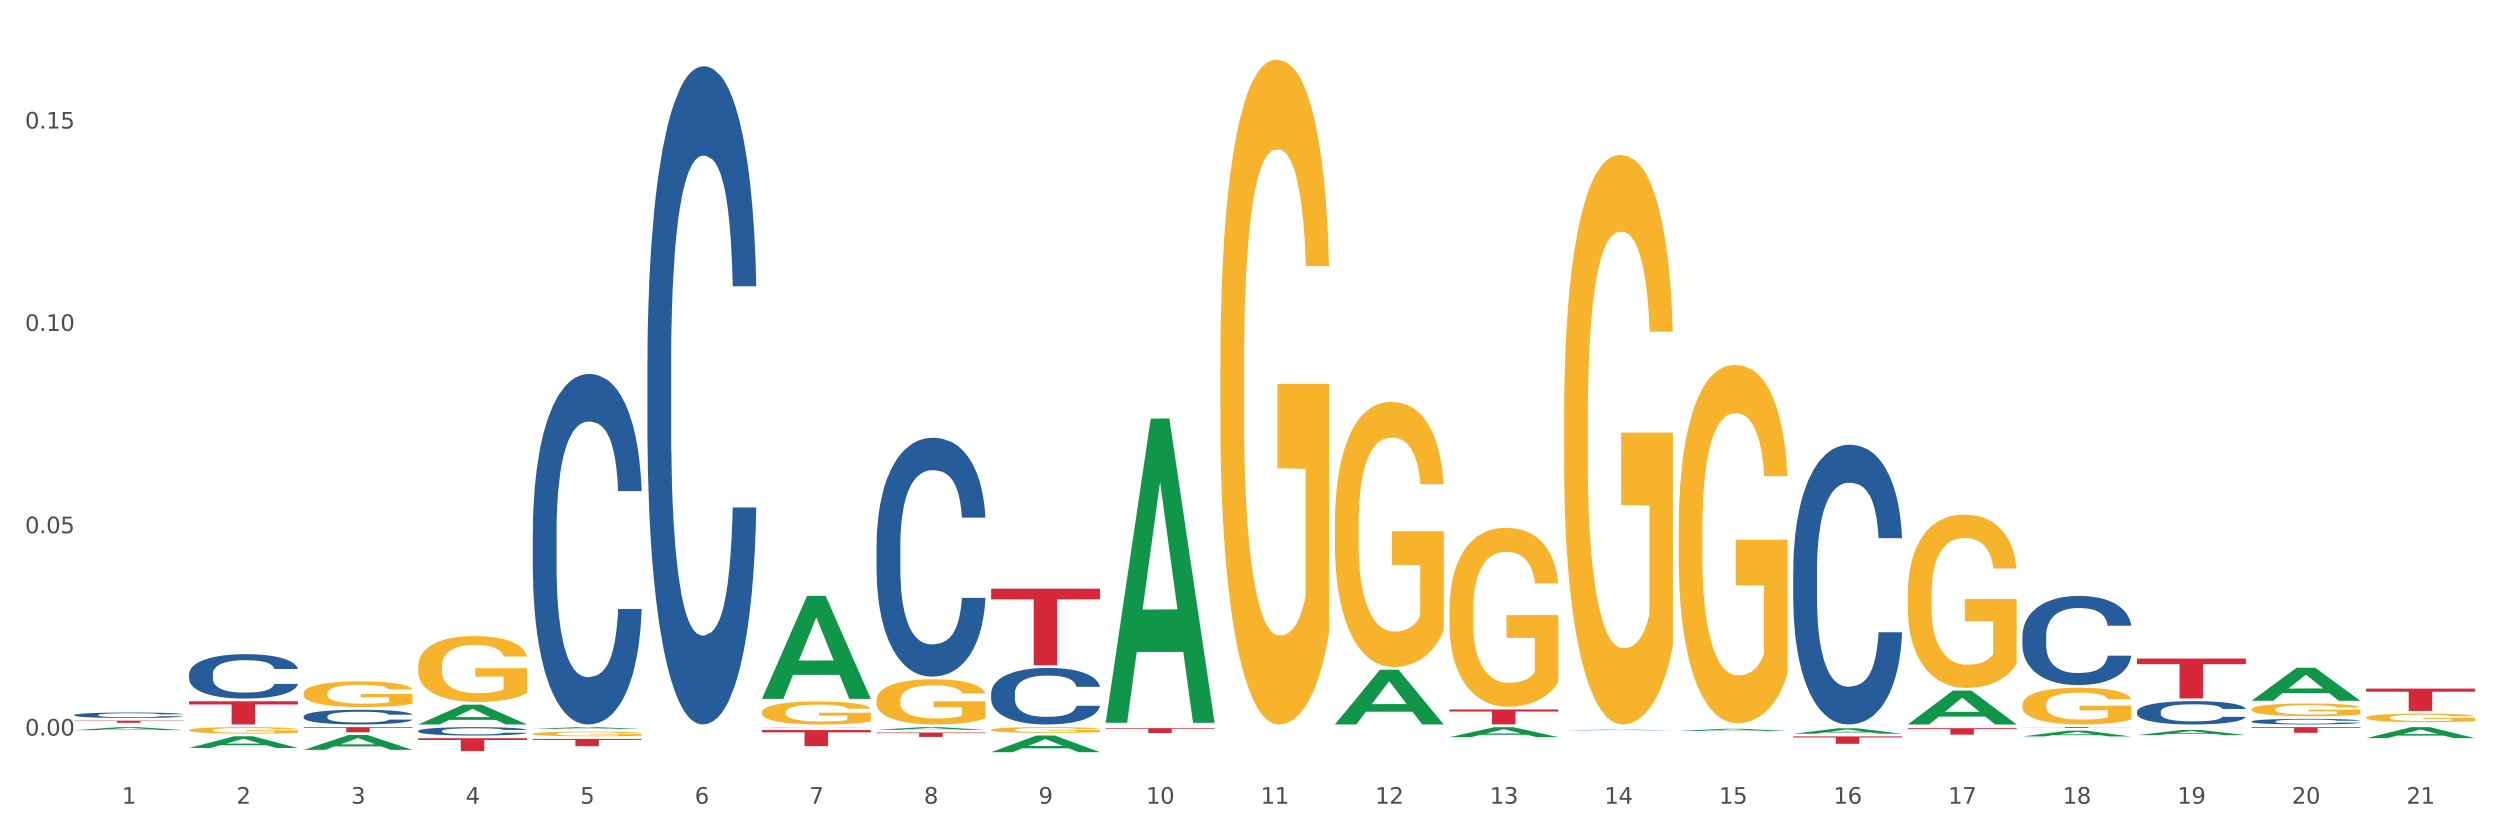 <?xml version="1.0" encoding="utf-8" standalone="no"?>
<!DOCTYPE svg PUBLIC "-//W3C//DTD SVG 1.1//EN"
  "http://www.w3.org/Graphics/SVG/1.1/DTD/svg11.dtd">
<svg xmlns:xlink="http://www.w3.org/1999/xlink" width="1080pt" height="360pt" viewBox="0 0 1080 360" xmlns="http://www.w3.org/2000/svg" version="1.1">
 <rect x="0" y="0" width="1080" height="360" fill="#333333" stroke="none"/>
 <defs>
  <style type="text/css">*{stroke-linejoin: round; stroke-linecap: butt}</style>
 </defs>
 <g id="figure_1">
  <g id="patch_1">
   <path d="M 0 360 
L 1080 360 
L 1080 0 
L 0 0 
z
" style="fill: #ffffff; stroke: #ffffff; stroke-linejoin: miter"/>
  </g>
  <g id="axes_1">
   <g id="matplotlib.axis_1">
    <g id="xtick_1">
     <g id="text_1">
      <!-- 1 -->
      <g style="fill: #4d4d4d" transform="translate(52.633 347.204) scale(0.096 -0.096)">
       <defs>
        <path id="DejaVuSans-31" d="M 794 531 
L 1825 531 
L 1825 4091 
L 703 3866 
L 703 4441 
L 1819 4666 
L 2450 4666 
L 2450 531 
L 3481 531 
L 3481 0 
L 794 0 
L 794 531 
z
" transform="scale(0.016)"/>
       </defs>
       <use xlink:href="#DejaVuSans-31"/>
      </g>
     </g>
    </g>
    <g id="xtick_2">
     <g id="text_2">
      <!-- 2 -->
      <g style="fill: #4d4d4d" transform="translate(102.133 347.204) scale(0.096 -0.096)">
       <defs>
        <path id="DejaVuSans-32" d="M 1228 531 
L 3431 531 
L 3431 0 
L 469 0 
L 469 531 
Q 828 903 1448 1529 
Q 2069 2156 2228 2338 
Q 2531 2678 2651 2914 
Q 2772 3150 2772 3378 
Q 2772 3750 2511 3984 
Q 2250 4219 1831 4219 
Q 1534 4219 1204 4116 
Q 875 4013 500 3803 
L 500 4441 
Q 881 4594 1212 4672 
Q 1544 4750 1819 4750 
Q 2544 4750 2975 4387 
Q 3406 4025 3406 3419 
Q 3406 3131 3298 2873 
Q 3191 2616 2906 2266 
Q 2828 2175 2409 1742 
Q 1991 1309 1228 531 
z
" transform="scale(0.016)"/>
       </defs>
       <use xlink:href="#DejaVuSans-32"/>
      </g>
     </g>
    </g>
    <g id="xtick_3">
     <g id="text_3">
      <!-- 3 -->
      <g style="fill: #4d4d4d" transform="translate(151.633 347.204) scale(0.096 -0.096)">
       <defs>
        <path id="DejaVuSans-33" d="M 2597 2516 
Q 3050 2419 3304 2112 
Q 3559 1806 3559 1356 
Q 3559 666 3084 287 
Q 2609 -91 1734 -91 
Q 1441 -91 1130 -33 
Q 819 25 488 141 
L 488 750 
Q 750 597 1062 519 
Q 1375 441 1716 441 
Q 2309 441 2620 675 
Q 2931 909 2931 1356 
Q 2931 1769 2642 2001 
Q 2353 2234 1838 2234 
L 1294 2234 
L 1294 2753 
L 1863 2753 
Q 2328 2753 2575 2939 
Q 2822 3125 2822 3475 
Q 2822 3834 2567 4026 
Q 2313 4219 1838 4219 
Q 1578 4219 1281 4162 
Q 984 4106 628 3988 
L 628 4550 
Q 988 4650 1302 4700 
Q 1616 4750 1894 4750 
Q 2613 4750 3031 4423 
Q 3450 4097 3450 3541 
Q 3450 3153 3228 2886 
Q 3006 2619 2597 2516 
z
" transform="scale(0.016)"/>
       </defs>
       <use xlink:href="#DejaVuSans-33"/>
      </g>
     </g>
    </g>
    <g id="xtick_4">
     <g id="text_4">
      <!-- 4 -->
      <g style="fill: #4d4d4d" transform="translate(201.133 347.204) scale(0.096 -0.096)">
       <defs>
        <path id="DejaVuSans-34" d="M 2419 4116 
L 825 1625 
L 2419 1625 
L 2419 4116 
z
M 2253 4666 
L 3047 4666 
L 3047 1625 
L 3713 1625 
L 3713 1100 
L 3047 1100 
L 3047 0 
L 2419 0 
L 2419 1100 
L 313 1100 
L 313 1709 
L 2253 4666 
z
" transform="scale(0.016)"/>
       </defs>
       <use xlink:href="#DejaVuSans-34"/>
      </g>
     </g>
    </g>
    <g id="xtick_5">
     <g id="text_5">
      <!-- 5 -->
      <g style="fill: #4d4d4d" transform="translate(250.633 347.204) scale(0.096 -0.096)">
       <defs>
        <path id="DejaVuSans-35" d="M 691 4666 
L 3169 4666 
L 3169 4134 
L 1269 4134 
L 1269 2991 
Q 1406 3038 1543 3061 
Q 1681 3084 1819 3084 
Q 2600 3084 3056 2656 
Q 3513 2228 3513 1497 
Q 3513 744 3044 326 
Q 2575 -91 1722 -91 
Q 1428 -91 1123 -41 
Q 819 9 494 109 
L 494 744 
Q 775 591 1075 516 
Q 1375 441 1709 441 
Q 2250 441 2565 725 
Q 2881 1009 2881 1497 
Q 2881 1984 2565 2268 
Q 2250 2553 1709 2553 
Q 1456 2553 1204 2497 
Q 953 2441 691 2322 
L 691 4666 
z
" transform="scale(0.016)"/>
       </defs>
       <use xlink:href="#DejaVuSans-35"/>
      </g>
     </g>
    </g>
    <g id="xtick_6">
     <g id="text_6">
      <!-- 6 -->
      <g style="fill: #4d4d4d" transform="translate(300.134 347.204) scale(0.096 -0.096)">
       <defs>
        <path id="DejaVuSans-36" d="M 2113 2584 
Q 1688 2584 1439 2293 
Q 1191 2003 1191 1497 
Q 1191 994 1439 701 
Q 1688 409 2113 409 
Q 2538 409 2786 701 
Q 3034 994 3034 1497 
Q 3034 2003 2786 2293 
Q 2538 2584 2113 2584 
z
M 3366 4563 
L 3366 3988 
Q 3128 4100 2886 4159 
Q 2644 4219 2406 4219 
Q 1781 4219 1451 3797 
Q 1122 3375 1075 2522 
Q 1259 2794 1537 2939 
Q 1816 3084 2150 3084 
Q 2853 3084 3261 2657 
Q 3669 2231 3669 1497 
Q 3669 778 3244 343 
Q 2819 -91 2113 -91 
Q 1303 -91 875 529 
Q 447 1150 447 2328 
Q 447 3434 972 4092 
Q 1497 4750 2381 4750 
Q 2619 4750 2861 4703 
Q 3103 4656 3366 4563 
z
" transform="scale(0.016)"/>
       </defs>
       <use xlink:href="#DejaVuSans-36"/>
      </g>
     </g>
    </g>
    <g id="xtick_7">
     <g id="text_7">
      <!-- 7 -->
      <g style="fill: #4d4d4d" transform="translate(349.634 347.204) scale(0.096 -0.096)">
       <defs>
        <path id="DejaVuSans-37" d="M 525 4666 
L 3525 4666 
L 3525 4397 
L 1831 0 
L 1172 0 
L 2766 4134 
L 525 4134 
L 525 4666 
z
" transform="scale(0.016)"/>
       </defs>
       <use xlink:href="#DejaVuSans-37"/>
      </g>
     </g>
    </g>
    <g id="xtick_8">
     <g id="text_8">
      <!-- 8 -->
      <g style="fill: #4d4d4d" transform="translate(399.134 347.204) scale(0.096 -0.096)">
       <defs>
        <path id="DejaVuSans-38" d="M 2034 2216 
Q 1584 2216 1326 1975 
Q 1069 1734 1069 1313 
Q 1069 891 1326 650 
Q 1584 409 2034 409 
Q 2484 409 2743 651 
Q 3003 894 3003 1313 
Q 3003 1734 2745 1975 
Q 2488 2216 2034 2216 
z
M 1403 2484 
Q 997 2584 770 2862 
Q 544 3141 544 3541 
Q 544 4100 942 4425 
Q 1341 4750 2034 4750 
Q 2731 4750 3128 4425 
Q 3525 4100 3525 3541 
Q 3525 3141 3298 2862 
Q 3072 2584 2669 2484 
Q 3125 2378 3379 2068 
Q 3634 1759 3634 1313 
Q 3634 634 3220 271 
Q 2806 -91 2034 -91 
Q 1263 -91 848 271 
Q 434 634 434 1313 
Q 434 1759 690 2068 
Q 947 2378 1403 2484 
z
M 1172 3481 
Q 1172 3119 1398 2916 
Q 1625 2713 2034 2713 
Q 2441 2713 2670 2916 
Q 2900 3119 2900 3481 
Q 2900 3844 2670 4047 
Q 2441 4250 2034 4250 
Q 1625 4250 1398 4047 
Q 1172 3844 1172 3481 
z
" transform="scale(0.016)"/>
       </defs>
       <use xlink:href="#DejaVuSans-38"/>
      </g>
     </g>
    </g>
    <g id="xtick_9">
     <g id="text_9">
      <!-- 9 -->
      <g style="fill: #4d4d4d" transform="translate(448.634 347.204) scale(0.096 -0.096)">
       <defs>
        <path id="DejaVuSans-39" d="M 703 97 
L 703 672 
Q 941 559 1184 500 
Q 1428 441 1663 441 
Q 2288 441 2617 861 
Q 2947 1281 2994 2138 
Q 2813 1869 2534 1725 
Q 2256 1581 1919 1581 
Q 1219 1581 811 2004 
Q 403 2428 403 3163 
Q 403 3881 828 4315 
Q 1253 4750 1959 4750 
Q 2769 4750 3195 4129 
Q 3622 3509 3622 2328 
Q 3622 1225 3098 567 
Q 2575 -91 1691 -91 
Q 1453 -91 1209 -44 
Q 966 3 703 97 
z
M 1959 2075 
Q 2384 2075 2632 2365 
Q 2881 2656 2881 3163 
Q 2881 3666 2632 3958 
Q 2384 4250 1959 4250 
Q 1534 4250 1286 3958 
Q 1038 3666 1038 3163 
Q 1038 2656 1286 2365 
Q 1534 2075 1959 2075 
z
" transform="scale(0.016)"/>
       </defs>
       <use xlink:href="#DejaVuSans-39"/>
      </g>
     </g>
    </g>
    <g id="xtick_10">
     <g id="text_10">
      <!-- 10 -->
      <g style="fill: #4d4d4d" transform="translate(495.079 347.204) scale(0.096 -0.096)">
       <defs>
        <path id="DejaVuSans-30" d="M 2034 4250 
Q 1547 4250 1301 3770 
Q 1056 3291 1056 2328 
Q 1056 1369 1301 889 
Q 1547 409 2034 409 
Q 2525 409 2770 889 
Q 3016 1369 3016 2328 
Q 3016 3291 2770 3770 
Q 2525 4250 2034 4250 
z
M 2034 4750 
Q 2819 4750 3233 4129 
Q 3647 3509 3647 2328 
Q 3647 1150 3233 529 
Q 2819 -91 2034 -91 
Q 1250 -91 836 529 
Q 422 1150 422 2328 
Q 422 3509 836 4129 
Q 1250 4750 2034 4750 
z
" transform="scale(0.016)"/>
       </defs>
       <use xlink:href="#DejaVuSans-31"/>
       <use xlink:href="#DejaVuSans-30" transform="translate(63.623 0)"/>
      </g>
     </g>
    </g>
    <g id="xtick_11">
     <g id="text_11">
      <!-- 11 -->
      <g style="fill: #4d4d4d" transform="translate(544.58 347.204) scale(0.096 -0.096)">
       <use xlink:href="#DejaVuSans-31"/>
       <use xlink:href="#DejaVuSans-31" transform="translate(63.623 0)"/>
      </g>
     </g>
    </g>
    <g id="xtick_12">
     <g id="text_12">
      <!-- 12 -->
      <g style="fill: #4d4d4d" transform="translate(594.08 347.204) scale(0.096 -0.096)">
       <use xlink:href="#DejaVuSans-31"/>
       <use xlink:href="#DejaVuSans-32" transform="translate(63.623 0)"/>
      </g>
     </g>
    </g>
    <g id="xtick_13">
     <g id="text_13">
      <!-- 13 -->
      <g style="fill: #4d4d4d" transform="translate(643.58 347.204) scale(0.096 -0.096)">
       <use xlink:href="#DejaVuSans-31"/>
       <use xlink:href="#DejaVuSans-33" transform="translate(63.623 0)"/>
      </g>
     </g>
    </g>
    <g id="xtick_14">
     <g id="text_14">
      <!-- 14 -->
      <g style="fill: #4d4d4d" transform="translate(693.08 347.204) scale(0.096 -0.096)">
       <use xlink:href="#DejaVuSans-31"/>
       <use xlink:href="#DejaVuSans-34" transform="translate(63.623 0)"/>
      </g>
     </g>
    </g>
    <g id="xtick_15">
     <g id="text_15">
      <!-- 15 -->
      <g style="fill: #4d4d4d" transform="translate(742.58 347.204) scale(0.096 -0.096)">
       <use xlink:href="#DejaVuSans-31"/>
       <use xlink:href="#DejaVuSans-35" transform="translate(63.623 0)"/>
      </g>
     </g>
    </g>
    <g id="xtick_16">
     <g id="text_16">
      <!-- 16 -->
      <g style="fill: #4d4d4d" transform="translate(792.08 347.204) scale(0.096 -0.096)">
       <use xlink:href="#DejaVuSans-31"/>
       <use xlink:href="#DejaVuSans-36" transform="translate(63.623 0)"/>
      </g>
     </g>
    </g>
    <g id="xtick_17">
     <g id="text_17">
      <!-- 17 -->
      <g style="fill: #4d4d4d" transform="translate(841.58 347.204) scale(0.096 -0.096)">
       <use xlink:href="#DejaVuSans-31"/>
       <use xlink:href="#DejaVuSans-37" transform="translate(63.623 0)"/>
      </g>
     </g>
    </g>
    <g id="xtick_18">
     <g id="text_18">
      <!-- 18 -->
      <g style="fill: #4d4d4d" transform="translate(891.08 347.204) scale(0.096 -0.096)">
       <use xlink:href="#DejaVuSans-31"/>
       <use xlink:href="#DejaVuSans-38" transform="translate(63.623 0)"/>
      </g>
     </g>
    </g>
    <g id="xtick_19">
     <g id="text_19">
      <!-- 19 -->
      <g style="fill: #4d4d4d" transform="translate(940.58 347.204) scale(0.096 -0.096)">
       <use xlink:href="#DejaVuSans-31"/>
       <use xlink:href="#DejaVuSans-39" transform="translate(63.623 0)"/>
      </g>
     </g>
    </g>
    <g id="xtick_20">
     <g id="text_20">
      <!-- 20 -->
      <g style="fill: #4d4d4d" transform="translate(990.08 347.204) scale(0.096 -0.096)">
       <use xlink:href="#DejaVuSans-32"/>
       <use xlink:href="#DejaVuSans-30" transform="translate(63.623 0)"/>
      </g>
     </g>
    </g>
    <g id="xtick_21">
     <g id="text_21">
      <!-- 21 -->
      <g style="fill: #4d4d4d" transform="translate(1039.58 347.204) scale(0.096 -0.096)">
       <use xlink:href="#DejaVuSans-32"/>
       <use xlink:href="#DejaVuSans-31" transform="translate(63.623 0)"/>
      </g>
     </g>
    </g>
    <g id="xtick_22"/>
    <g id="xtick_23"/>
    <g id="xtick_24"/>
    <g id="xtick_25"/>
    <g id="xtick_26"/>
    <g id="xtick_27"/>
    <g id="xtick_28"/>
    <g id="xtick_29"/>
    <g id="xtick_30"/>
    <g id="xtick_31"/>
    <g id="xtick_32"/>
    <g id="xtick_33"/>
    <g id="xtick_34"/>
    <g id="xtick_35"/>
    <g id="xtick_36"/>
    <g id="xtick_37"/>
    <g id="xtick_38"/>
    <g id="xtick_39"/>
    <g id="xtick_40"/>
    <g id="xtick_41"/>
   </g>
   <g id="matplotlib.axis_2">
    <g id="ytick_1">
     <g id="text_22">
      <!-- 0.00 -->
      <g style="fill: #4d4d4d" transform="translate(10.8 317.772) scale(0.096 -0.096)">
       <defs>
        <path id="DejaVuSans-2e" d="M 684 794 
L 1344 794 
L 1344 0 
L 684 0 
L 684 794 
z
" transform="scale(0.016)"/>
       </defs>
       <use xlink:href="#DejaVuSans-30"/>
       <use xlink:href="#DejaVuSans-2e" transform="translate(63.623 0)"/>
       <use xlink:href="#DejaVuSans-30" transform="translate(95.41 0)"/>
       <use xlink:href="#DejaVuSans-30" transform="translate(159.033 0)"/>
      </g>
     </g>
    </g>
    <g id="ytick_2">
     <g id="text_23">
      <!-- 0.05 -->
      <g style="fill: #4d4d4d" transform="translate(10.8 230.361) scale(0.096 -0.096)">
       <use xlink:href="#DejaVuSans-30"/>
       <use xlink:href="#DejaVuSans-2e" transform="translate(63.623 0)"/>
       <use xlink:href="#DejaVuSans-30" transform="translate(95.41 0)"/>
       <use xlink:href="#DejaVuSans-35" transform="translate(159.033 0)"/>
      </g>
     </g>
    </g>
    <g id="ytick_3">
     <g id="text_24">
      <!-- 0.10 -->
      <g style="fill: #4d4d4d" transform="translate(10.8 142.951) scale(0.096 -0.096)">
       <use xlink:href="#DejaVuSans-30"/>
       <use xlink:href="#DejaVuSans-2e" transform="translate(63.623 0)"/>
       <use xlink:href="#DejaVuSans-31" transform="translate(95.41 0)"/>
       <use xlink:href="#DejaVuSans-30" transform="translate(159.033 0)"/>
      </g>
     </g>
    </g>
    <g id="ytick_4">
     <g id="text_25">
      <!-- 0.15 -->
      <g style="fill: #4d4d4d" transform="translate(10.8 55.541) scale(0.096 -0.096)">
       <use xlink:href="#DejaVuSans-30"/>
       <use xlink:href="#DejaVuSans-2e" transform="translate(63.623 0)"/>
       <use xlink:href="#DejaVuSans-31" transform="translate(95.41 0)"/>
       <use xlink:href="#DejaVuSans-35" transform="translate(159.033 0)"/>
      </g>
     </g>
    </g>
    <g id="ytick_5"/>
    <g id="ytick_6"/>
    <g id="ytick_7"/>
   </g>
   <g id="PolyCollection_1">
    <path d="M 32.175 315.405 
L 32.223 315.404 
L 51.615 314.126 
L 59.663 314.124 
L 79.2 315.407 
L 69.892 315.407 
L 65.674 315.109 
L 45.652 315.109 
L 45.507 315.113 
L 41.435 315.407 
L 32.175 315.407 
L 32.175 315.405 
L 48.173 314.93 
L 63.153 314.929 
L 55.736 314.398 
L 55.639 314.395 
L 55.542 314.399 
L 48.125 314.929 
L 48.173 314.93 
L 32.175 315.405 
z
" clip-path="url(#p6415cd3217)" style="fill: #109648"/>
    <path d="M 824.175 256.921 
L 824.231 256.853 
L 824.231 254.392 
L 824.342 252.273 
L 824.897 247.146 
L 825.73 242.908 
L 826.34 240.653 
L 826.951 238.807 
L 827.673 236.961 
L 828.561 235.047 
L 830.171 232.245 
L 831.17 230.809 
L 832.392 229.305 
L 834.613 227.118 
L 836.223 225.888 
L 837.888 224.862 
L 840.609 223.632 
L 842.385 223.085 
L 844.273 222.675 
L 846.549 222.401 
L 848.27 222.333 
L 852.046 222.538 
L 855.266 223.153 
L 856.82 223.632 
L 858.819 224.452 
L 859.874 224.999 
L 861.595 226.093 
L 863.372 227.528 
L 864.593 228.759 
L 866.425 231.083 
L 867.813 233.407 
L 869.09 236.278 
L 869.756 238.26 
L 870.256 240.106 
L 870.7 242.225 
L 871.144 245.574 
L 861.151 245.574 
L 860.762 243.182 
L 860.152 240.926 
L 859.263 238.739 
L 858.486 237.371 
L 857.154 235.663 
L 855.932 234.569 
L 854.655 233.749 
L 853.101 233.065 
L 851.879 232.723 
L 850.158 232.45 
L 846.771 232.518 
L 844.495 233.065 
L 842.941 233.749 
L 841.941 234.364 
L 841.053 235.047 
L 840.054 236.004 
L 838.888 237.44 
L 838.055 238.739 
L 837.222 240.379 
L 836.556 242.02 
L 835.945 243.934 
L 835.445 245.984 
L 835.057 248.103 
L 834.724 250.701 
L 834.446 255.007 
L 834.446 264.372 
L 834.557 266.491 
L 834.835 269.294 
L 835.168 271.413 
L 835.723 273.942 
L 836.223 275.651 
L 837.167 278.112 
L 838.221 280.163 
L 839.054 281.461 
L 839.887 282.555 
L 841.331 284.059 
L 842.941 285.289 
L 844.329 286.041 
L 846.216 286.725 
L 847.493 286.998 
L 848.604 287.135 
L 851.324 287.135 
L 853.267 286.93 
L 855.432 286.451 
L 857.098 285.836 
L 858.486 285.084 
L 860.041 283.854 
L 861.04 282.692 
L 861.04 268.405 
L 848.826 268.337 
L 848.826 258.835 
L 871.2 258.835 
L 871.2 286.725 
L 870.256 288.16 
L 869.201 289.459 
L 868.091 290.621 
L 866.425 292.057 
L 864.427 293.424 
L 862.65 294.381 
L 860.762 295.201 
L 858.542 295.953 
L 855.655 296.637 
L 853.878 296.91 
L 851.657 297.115 
L 849.048 297.183 
L 846.771 297.047 
L 844.551 296.705 
L 842.219 296.09 
L 839.943 295.201 
L 838.221 294.312 
L 836.5 293.219 
L 834.668 291.783 
L 833.225 290.416 
L 832.114 289.186 
L 830.893 287.614 
L 829.56 285.563 
L 828.561 283.717 
L 827.673 281.803 
L 826.729 279.342 
L 826.063 277.223 
L 825.396 274.557 
L 825.008 272.575 
L 824.564 269.499 
L 824.231 265.193 
L 824.175 256.921 
z
" clip-path="url(#p6415cd3217)" style="fill: #f7b32b"/>
    <path d="M 873.675 304.438 
L 873.731 304.423 
L 873.731 303.902 
L 873.842 303.452 
L 874.397 302.366 
L 875.23 301.468 
L 875.84 300.99 
L 876.451 300.598 
L 877.173 300.207 
L 878.061 299.802 
L 879.671 299.208 
L 880.67 298.903 
L 881.892 298.585 
L 884.113 298.121 
L 885.723 297.86 
L 887.388 297.643 
L 890.109 297.382 
L 891.885 297.266 
L 893.773 297.179 
L 896.049 297.121 
L 897.77 297.107 
L 901.546 297.15 
L 904.766 297.281 
L 906.32 297.382 
L 908.319 297.556 
L 909.374 297.672 
L 911.095 297.904 
L 912.872 298.208 
L 914.093 298.469 
L 915.925 298.961 
L 917.313 299.454 
L 918.59 300.062 
L 919.256 300.482 
L 919.756 300.874 
L 920.2 301.323 
L 920.644 302.033 
L 910.651 302.033 
L 910.262 301.526 
L 909.652 301.047 
L 908.763 300.584 
L 907.986 300.294 
L 906.654 299.932 
L 905.432 299.7 
L 904.155 299.526 
L 902.601 299.381 
L 901.379 299.309 
L 899.658 299.251 
L 896.271 299.265 
L 893.995 299.381 
L 892.441 299.526 
L 891.441 299.657 
L 890.553 299.802 
L 889.554 300.004 
L 888.388 300.309 
L 887.555 300.584 
L 886.722 300.932 
L 886.056 301.279 
L 885.445 301.685 
L 884.945 302.12 
L 884.557 302.569 
L 884.224 303.119 
L 883.946 304.032 
L 883.946 306.017 
L 884.057 306.466 
L 884.335 307.06 
L 884.668 307.509 
L 885.223 308.045 
L 885.723 308.407 
L 886.667 308.929 
L 887.721 309.363 
L 888.554 309.639 
L 889.387 309.871 
L 890.831 310.189 
L 892.441 310.45 
L 893.829 310.609 
L 895.716 310.754 
L 896.993 310.812 
L 898.104 310.841 
L 900.824 310.841 
L 902.767 310.798 
L 904.932 310.696 
L 906.598 310.566 
L 907.986 310.407 
L 909.541 310.146 
L 910.54 309.899 
L 910.54 306.872 
L 898.326 306.857 
L 898.326 304.843 
L 920.7 304.843 
L 920.7 310.754 
L 919.756 311.059 
L 918.701 311.334 
L 917.591 311.58 
L 915.925 311.884 
L 913.927 312.174 
L 912.15 312.377 
L 910.262 312.551 
L 908.042 312.71 
L 905.155 312.855 
L 903.378 312.913 
L 901.157 312.956 
L 898.548 312.971 
L 896.271 312.942 
L 894.051 312.869 
L 891.719 312.739 
L 889.443 312.551 
L 887.721 312.362 
L 886 312.131 
L 884.168 311.826 
L 882.725 311.537 
L 881.614 311.276 
L 880.393 310.943 
L 879.06 310.508 
L 878.061 310.117 
L 877.173 309.711 
L 876.229 309.19 
L 875.563 308.74 
L 874.896 308.175 
L 874.508 307.755 
L 874.064 307.103 
L 873.731 306.191 
L 873.675 304.438 
z
" clip-path="url(#p6415cd3217)" style="fill: #f7b32b"/>
    <path d="M 923.175 314.148 
L 923.231 314.148 
L 923.231 314.147 
L 923.342 314.145 
L 923.897 314.142 
L 924.73 314.139 
L 925.34 314.137 
L 925.951 314.136 
L 926.673 314.134 
L 927.561 314.133 
L 929.171 314.131 
L 930.17 314.13 
L 931.392 314.129 
L 933.613 314.128 
L 935.223 314.127 
L 936.888 314.126 
L 939.609 314.125 
L 941.385 314.125 
L 943.273 314.125 
L 945.549 314.124 
L 947.27 314.124 
L 951.046 314.125 
L 954.266 314.125 
L 955.82 314.125 
L 957.819 314.126 
L 958.874 314.126 
L 960.595 314.127 
L 962.372 314.128 
L 963.593 314.129 
L 965.425 314.13 
L 966.813 314.132 
L 968.09 314.134 
L 968.756 314.135 
L 969.256 314.137 
L 969.7 314.138 
L 970.144 314.14 
L 960.151 314.14 
L 959.762 314.139 
L 959.152 314.137 
L 958.263 314.136 
L 957.486 314.135 
L 956.154 314.134 
L 954.932 314.133 
L 953.655 314.132 
L 952.101 314.132 
L 950.879 314.132 
L 949.158 314.131 
L 945.771 314.131 
L 943.495 314.132 
L 941.941 314.132 
L 940.941 314.133 
L 940.053 314.133 
L 939.054 314.134 
L 937.888 314.135 
L 937.055 314.136 
L 936.222 314.137 
L 935.556 314.138 
L 934.945 314.139 
L 934.445 314.141 
L 934.057 314.142 
L 933.724 314.144 
L 933.446 314.147 
L 933.446 314.153 
L 933.557 314.155 
L 933.835 314.157 
L 934.168 314.158 
L 934.723 314.16 
L 935.223 314.161 
L 936.167 314.163 
L 937.221 314.164 
L 938.054 314.165 
L 938.887 314.166 
L 940.331 314.167 
L 941.941 314.168 
L 943.329 314.168 
L 945.216 314.169 
L 946.493 314.169 
L 947.604 314.169 
L 950.324 314.169 
L 952.267 314.169 
L 954.432 314.169 
L 956.098 314.168 
L 957.486 314.168 
L 959.041 314.167 
L 960.04 314.166 
L 960.04 314.156 
L 947.826 314.156 
L 947.826 314.15 
L 970.2 314.15 
L 970.2 314.169 
L 969.256 314.17 
L 968.201 314.171 
L 967.091 314.172 
L 965.425 314.173 
L 963.427 314.174 
L 961.65 314.174 
L 959.762 314.175 
L 957.542 314.175 
L 954.655 314.176 
L 952.878 314.176 
L 950.657 314.176 
L 948.048 314.176 
L 945.771 314.176 
L 943.551 314.176 
L 941.219 314.175 
L 938.943 314.175 
L 937.221 314.174 
L 935.5 314.173 
L 933.668 314.172 
L 932.225 314.172 
L 931.114 314.171 
L 929.893 314.17 
L 928.56 314.168 
L 927.561 314.167 
L 926.673 314.166 
L 925.729 314.164 
L 925.063 314.162 
L 924.396 314.161 
L 924.008 314.159 
L 923.564 314.157 
L 923.231 314.154 
L 923.175 314.148 
z
" clip-path="url(#p6415cd3217)" style="fill: #f7b32b"/>
    <path d="M 972.675 306.442 
L 972.731 306.437 
L 972.731 306.257 
L 972.842 306.101 
L 973.397 305.725 
L 974.23 305.415 
L 974.84 305.249 
L 975.451 305.114 
L 976.173 304.978 
L 977.061 304.838 
L 978.671 304.632 
L 979.67 304.527 
L 980.892 304.417 
L 983.113 304.256 
L 984.723 304.166 
L 986.388 304.091 
L 989.109 304.001 
L 990.885 303.961 
L 992.773 303.93 
L 995.049 303.91 
L 996.77 303.905 
L 1000.546 303.92 
L 1003.766 303.966 
L 1005.32 304.001 
L 1007.319 304.061 
L 1008.374 304.101 
L 1010.095 304.181 
L 1011.872 304.286 
L 1013.093 304.377 
L 1014.925 304.547 
L 1016.313 304.718 
L 1017.59 304.928 
L 1018.256 305.074 
L 1018.756 305.209 
L 1019.2 305.364 
L 1019.644 305.61 
L 1009.651 305.61 
L 1009.262 305.435 
L 1008.652 305.269 
L 1007.763 305.109 
L 1006.986 305.008 
L 1005.654 304.883 
L 1004.432 304.803 
L 1003.155 304.743 
L 1001.601 304.693 
L 1000.379 304.667 
L 998.658 304.647 
L 995.271 304.652 
L 992.995 304.693 
L 991.441 304.743 
L 990.441 304.788 
L 989.553 304.838 
L 988.554 304.908 
L 987.388 305.013 
L 986.555 305.109 
L 985.722 305.229 
L 985.056 305.349 
L 984.445 305.49 
L 983.945 305.64 
L 983.557 305.796 
L 983.224 305.986 
L 982.946 306.302 
L 982.946 306.989 
L 983.057 307.144 
L 983.335 307.35 
L 983.668 307.505 
L 984.223 307.691 
L 984.723 307.816 
L 985.667 307.997 
L 986.721 308.147 
L 987.554 308.242 
L 988.387 308.323 
L 989.831 308.433 
L 991.441 308.523 
L 992.829 308.578 
L 994.716 308.628 
L 995.993 308.648 
L 997.104 308.658 
L 999.824 308.658 
L 1001.767 308.643 
L 1003.932 308.608 
L 1005.598 308.563 
L 1006.986 308.508 
L 1008.541 308.418 
L 1009.54 308.333 
L 1009.54 307.285 
L 997.326 307.28 
L 997.326 306.583 
L 1019.7 306.583 
L 1019.7 308.628 
L 1018.756 308.734 
L 1017.701 308.829 
L 1016.591 308.914 
L 1014.925 309.019 
L 1012.927 309.12 
L 1011.15 309.19 
L 1009.262 309.25 
L 1007.042 309.305 
L 1004.155 309.355 
L 1002.378 309.375 
L 1000.157 309.39 
L 997.548 309.396 
L 995.271 309.385 
L 993.051 309.36 
L 990.719 309.315 
L 988.443 309.25 
L 986.721 309.185 
L 985 309.105 
L 983.168 308.999 
L 981.725 308.899 
L 980.614 308.809 
L 979.393 308.694 
L 978.06 308.543 
L 977.061 308.408 
L 976.173 308.267 
L 975.229 308.087 
L 974.563 307.931 
L 973.896 307.736 
L 973.508 307.591 
L 973.064 307.365 
L 972.731 307.049 
L 972.675 306.442 
z
" clip-path="url(#p6415cd3217)" style="fill: #f7b32b"/>
    <path d="M 1022.175 309.99 
L 1022.231 309.987 
L 1022.231 309.864 
L 1022.342 309.759 
L 1022.897 309.505 
L 1023.73 309.294 
L 1024.34 309.182 
L 1024.951 309.091 
L 1025.673 308.999 
L 1026.561 308.904 
L 1028.171 308.765 
L 1029.17 308.693 
L 1030.392 308.619 
L 1032.613 308.51 
L 1034.223 308.449 
L 1035.888 308.398 
L 1038.609 308.337 
L 1040.385 308.31 
L 1042.273 308.289 
L 1044.549 308.276 
L 1046.27 308.273 
L 1050.046 308.283 
L 1053.266 308.313 
L 1054.82 308.337 
L 1056.819 308.378 
L 1057.874 308.405 
L 1059.595 308.459 
L 1061.372 308.53 
L 1062.593 308.592 
L 1064.425 308.707 
L 1065.813 308.822 
L 1067.09 308.965 
L 1067.756 309.063 
L 1068.256 309.155 
L 1068.7 309.26 
L 1069.144 309.427 
L 1059.151 309.427 
L 1058.762 309.308 
L 1058.152 309.196 
L 1057.263 309.087 
L 1056.486 309.019 
L 1055.154 308.934 
L 1053.932 308.88 
L 1052.655 308.839 
L 1051.101 308.805 
L 1049.879 308.788 
L 1048.158 308.775 
L 1044.771 308.778 
L 1042.495 308.805 
L 1040.941 308.839 
L 1039.941 308.87 
L 1039.053 308.904 
L 1038.054 308.951 
L 1036.888 309.023 
L 1036.055 309.087 
L 1035.222 309.169 
L 1034.556 309.25 
L 1033.945 309.345 
L 1033.445 309.447 
L 1033.057 309.552 
L 1032.724 309.681 
L 1032.446 309.895 
L 1032.446 310.36 
L 1032.557 310.465 
L 1032.835 310.604 
L 1033.168 310.71 
L 1033.723 310.835 
L 1034.223 310.92 
L 1035.167 311.042 
L 1036.221 311.144 
L 1037.054 311.208 
L 1037.887 311.263 
L 1039.331 311.337 
L 1040.941 311.399 
L 1042.329 311.436 
L 1044.216 311.47 
L 1045.493 311.483 
L 1046.604 311.49 
L 1049.324 311.49 
L 1051.267 311.48 
L 1053.432 311.456 
L 1055.098 311.426 
L 1056.486 311.388 
L 1058.041 311.327 
L 1059.04 311.27 
L 1059.04 310.56 
L 1046.826 310.557 
L 1046.826 310.085 
L 1069.2 310.085 
L 1069.2 311.47 
L 1068.256 311.541 
L 1067.201 311.606 
L 1066.091 311.663 
L 1064.425 311.735 
L 1062.427 311.802 
L 1060.65 311.85 
L 1058.762 311.891 
L 1056.542 311.928 
L 1053.655 311.962 
L 1051.878 311.976 
L 1049.657 311.986 
L 1047.048 311.989 
L 1044.771 311.982 
L 1042.551 311.965 
L 1040.219 311.935 
L 1037.943 311.891 
L 1036.221 311.847 
L 1034.5 311.792 
L 1032.668 311.721 
L 1031.225 311.653 
L 1030.114 311.592 
L 1028.893 311.514 
L 1027.56 311.412 
L 1026.561 311.32 
L 1025.673 311.225 
L 1024.729 311.103 
L 1024.063 310.998 
L 1023.396 310.866 
L 1023.008 310.767 
L 1022.564 310.615 
L 1022.231 310.401 
L 1022.175 309.99 
z
" clip-path="url(#p6415cd3217)" style="fill: #f7b32b"/>
    <path d="M 32.175 311.332 
L 79.2 311.332 
L 79.2 311.458 
L 60.702 311.459 
L 60.702 312.241 
L 50.562 312.241 
L 50.562 311.459 
L 32.175 311.458 
L 32.175 311.333 
L 32.175 311.332 
z
" clip-path="url(#p6415cd3217)" style="fill: #d62839"/>
    <path d="M 81.675 302.934 
L 128.7 302.934 
L 128.7 304.329 
L 110.202 304.338 
L 110.202 312.971 
L 100.062 312.971 
L 100.062 304.338 
L 81.675 304.329 
L 81.675 302.943 
L 81.675 302.934 
z
" clip-path="url(#p6415cd3217)" style="fill: #d62839"/>
    <path d="M 131.175 314.124 
L 178.2 314.124 
L 178.2 314.433 
L 159.702 314.435 
L 159.702 316.342 
L 149.562 316.342 
L 149.562 314.435 
L 131.175 314.433 
L 131.175 314.126 
L 131.175 314.124 
z
" clip-path="url(#p6415cd3217)" style="fill: #d62839"/>
    <path d="M 180.675 318.903 
L 227.7 318.903 
L 227.7 319.678 
L 209.202 319.683 
L 209.202 324.475 
L 199.062 324.475 
L 199.062 319.683 
L 180.675 319.678 
L 180.675 318.908 
L 180.675 318.903 
z
" clip-path="url(#p6415cd3217)" style="fill: #d62839"/>
    <path d="M 230.175 319.232 
L 277.2 319.232 
L 277.2 319.665 
L 258.702 319.668 
L 258.702 322.35 
L 248.562 322.35 
L 248.562 319.668 
L 230.175 319.665 
L 230.175 319.235 
L 230.175 319.232 
z
" clip-path="url(#p6415cd3217)" style="fill: #d62839"/>
    <path d="M 329.175 315.397 
L 376.2 315.397 
L 376.2 316.361 
L 357.702 316.367 
L 357.702 322.333 
L 347.562 322.333 
L 347.562 316.367 
L 329.175 316.361 
L 329.175 315.403 
L 329.175 315.397 
z
" clip-path="url(#p6415cd3217)" style="fill: #d62839"/>
    <path d="M 81.675 291.222 
L 81.731 291.204 
L 81.731 290.714 
L 81.897 290.049 
L 82.509 288.823 
L 83.287 287.895 
L 84.621 286.809 
L 85.344 286.354 
L 86.289 285.846 
L 88.234 285.023 
L 90.457 284.323 
L 92.014 283.938 
L 93.181 283.692 
L 95.794 283.255 
L 97.294 283.062 
L 98.851 282.904 
L 100.185 282.799 
L 102.408 282.677 
L 104.187 282.624 
L 106.244 282.607 
L 107.967 282.624 
L 110.246 282.694 
L 113.581 282.904 
L 114.859 283.027 
L 116.582 283.237 
L 118.361 283.517 
L 119.806 283.797 
L 121.474 284.2 
L 123.197 284.725 
L 124.865 285.391 
L 126.032 286.004 
L 126.977 286.652 
L 127.811 287.44 
L 128.422 288.298 
L 128.7 289.015 
L 118.528 289.015 
L 118.25 288.368 
L 117.694 287.667 
L 117.138 287.194 
L 116.527 286.809 
L 115.582 286.371 
L 114.748 286.091 
L 113.359 285.759 
L 112.08 285.548 
L 111.024 285.426 
L 109.745 285.321 
L 107.022 285.216 
L 105.076 285.216 
L 103.853 285.251 
L 102.353 285.338 
L 101.074 285.461 
L 99.573 285.671 
L 98.406 285.899 
L 97.239 286.196 
L 96.572 286.406 
L 95.571 286.792 
L 94.904 287.107 
L 94.015 287.65 
L 93.515 288.035 
L 92.625 289.033 
L 92.236 289.768 
L 92.069 290.276 
L 91.958 290.836 
L 91.958 293.568 
L 92.292 294.794 
L 92.57 295.319 
L 93.014 295.914 
L 93.848 296.685 
L 95.071 297.438 
L 96.349 297.981 
L 97.406 298.313 
L 98.406 298.558 
L 99.407 298.751 
L 100.63 298.926 
L 101.63 299.031 
L 103.131 299.136 
L 104.91 299.189 
L 106.299 299.189 
L 109.134 299.101 
L 110.412 299.014 
L 111.635 298.891 
L 112.969 298.699 
L 114.026 298.488 
L 114.637 298.331 
L 115.638 297.998 
L 116.416 297.648 
L 117.083 297.245 
L 117.527 296.895 
L 118.028 296.37 
L 118.417 295.774 
L 118.528 295.459 
L 128.7 295.459 
L 128.478 296.09 
L 128.089 296.702 
L 127.31 297.525 
L 126.699 297.998 
L 125.754 298.576 
L 124.753 299.066 
L 123.364 299.609 
L 122.085 300.012 
L 120.751 300.362 
L 119.306 300.677 
L 116.694 301.115 
L 115.749 301.237 
L 113.748 301.448 
L 112.191 301.57 
L 109.912 301.693 
L 107.578 301.763 
L 105.132 301.78 
L 102.964 301.745 
L 100.574 301.64 
L 99.073 301.535 
L 97.406 301.378 
L 95.46 301.132 
L 93.626 300.835 
L 91.903 300.485 
L 90.291 300.082 
L 88.79 299.627 
L 86.844 298.874 
L 85.399 298.138 
L 84.343 297.455 
L 83.62 296.877 
L 82.898 296.142 
L 82.509 295.634 
L 81.897 294.409 
L 81.675 293.27 
L 81.675 291.222 
z
" clip-path="url(#p6415cd3217)" style="fill: #255c99"/>
    <path d="M 428.175 254.311 
L 475.2 254.311 
L 475.2 258.908 
L 456.702 258.939 
L 456.702 287.386 
L 446.562 287.386 
L 446.562 258.939 
L 428.175 258.908 
L 428.175 254.342 
L 428.175 254.311 
z
" clip-path="url(#p6415cd3217)" style="fill: #d62839"/>
    <path d="M 477.675 314.545 
L 524.7 314.545 
L 524.7 314.84 
L 506.202 314.842 
L 506.202 316.667 
L 496.062 316.667 
L 496.062 314.842 
L 477.675 314.84 
L 477.675 314.547 
L 477.675 314.545 
z
" clip-path="url(#p6415cd3217)" style="fill: #d62839"/>
    <path d="M 626.175 306.487 
L 673.2 306.487 
L 673.2 307.382 
L 654.702 307.388 
L 654.702 312.93 
L 644.562 312.93 
L 644.562 307.388 
L 626.175 307.382 
L 626.175 306.493 
L 626.175 306.487 
z
" clip-path="url(#p6415cd3217)" style="fill: #d62839"/>
    <path d="M 774.675 318.135 
L 821.7 318.135 
L 821.7 318.576 
L 803.202 318.579 
L 803.202 321.312 
L 793.062 321.312 
L 793.062 318.579 
L 774.675 318.576 
L 774.675 318.138 
L 774.675 318.135 
z
" clip-path="url(#p6415cd3217)" style="fill: #d62839"/>
    <path d="M 824.175 314.594 
L 871.2 314.594 
L 871.2 314.982 
L 852.702 314.984 
L 852.702 317.386 
L 842.562 317.386 
L 842.562 314.984 
L 824.175 314.982 
L 824.175 314.596 
L 824.175 314.594 
z
" clip-path="url(#p6415cd3217)" style="fill: #d62839"/>
    <path d="M 873.675 314.124 
L 920.7 314.124 
L 920.7 314.176 
L 902.202 314.176 
L 902.202 314.495 
L 892.062 314.495 
L 892.062 314.176 
L 873.675 314.176 
L 873.675 314.125 
L 873.675 314.124 
z
" clip-path="url(#p6415cd3217)" style="fill: #d62839"/>
    <path d="M 923.175 284.496 
L 970.2 284.496 
L 970.2 286.892 
L 951.702 286.908 
L 951.702 301.734 
L 941.562 301.734 
L 941.562 286.908 
L 923.175 286.892 
L 923.175 284.512 
L 923.175 284.496 
z
" clip-path="url(#p6415cd3217)" style="fill: #d62839"/>
    <path d="M 725.175 229.198 
L 725.231 229.056 
L 725.231 223.967 
L 725.342 219.585 
L 725.897 208.983 
L 726.73 200.218 
L 727.34 195.553 
L 727.951 191.736 
L 728.673 187.919 
L 729.561 183.961 
L 731.171 178.165 
L 732.17 175.197 
L 733.392 172.086 
L 735.613 167.563 
L 737.223 165.018 
L 738.888 162.898 
L 741.609 160.353 
L 743.385 159.222 
L 745.273 158.374 
L 747.549 157.809 
L 749.27 157.667 
L 753.046 158.091 
L 756.266 159.364 
L 757.82 160.353 
L 759.819 162.05 
L 760.874 163.181 
L 762.595 165.442 
L 764.372 168.411 
L 765.593 170.956 
L 767.425 175.762 
L 768.813 180.568 
L 770.09 186.506 
L 770.756 190.605 
L 771.256 194.422 
L 771.7 198.804 
L 772.144 205.731 
L 762.151 205.731 
L 761.762 200.783 
L 761.152 196.118 
L 760.263 191.595 
L 759.486 188.767 
L 758.154 185.233 
L 756.932 182.972 
L 755.655 181.275 
L 754.101 179.862 
L 752.879 179.155 
L 751.158 178.589 
L 747.771 178.731 
L 745.495 179.862 
L 743.941 181.275 
L 742.941 182.547 
L 742.053 183.961 
L 741.054 185.94 
L 739.888 188.909 
L 739.055 191.595 
L 738.222 194.987 
L 737.556 198.38 
L 736.945 202.338 
L 736.445 206.579 
L 736.057 210.962 
L 735.724 216.333 
L 735.446 225.239 
L 735.446 244.606 
L 735.557 248.989 
L 735.835 254.784 
L 736.168 259.167 
L 736.723 264.397 
L 737.223 267.931 
L 738.167 273.02 
L 739.221 277.261 
L 740.054 279.947 
L 740.887 282.209 
L 742.331 285.319 
L 743.941 287.864 
L 745.329 289.419 
L 747.216 290.832 
L 748.493 291.398 
L 749.604 291.68 
L 752.324 291.68 
L 754.267 291.256 
L 756.432 290.267 
L 758.098 288.995 
L 759.486 287.44 
L 761.041 284.895 
L 762.04 282.492 
L 762.04 252.947 
L 749.826 252.805 
L 749.826 233.156 
L 772.2 233.156 
L 772.2 290.832 
L 771.256 293.801 
L 770.201 296.487 
L 769.091 298.89 
L 767.425 301.859 
L 765.427 304.686 
L 763.65 306.665 
L 761.762 308.361 
L 759.542 309.916 
L 756.655 311.33 
L 754.878 311.896 
L 752.657 312.32 
L 750.048 312.461 
L 747.771 312.178 
L 745.551 311.471 
L 743.219 310.199 
L 740.943 308.361 
L 739.221 306.524 
L 737.5 304.262 
L 735.668 301.293 
L 734.225 298.466 
L 733.114 295.921 
L 731.893 292.67 
L 730.56 288.429 
L 729.561 284.612 
L 728.673 280.654 
L 727.729 275.565 
L 727.063 271.183 
L 726.396 265.669 
L 726.008 261.57 
L 725.564 255.209 
L 725.231 246.303 
L 725.175 229.198 
z
" clip-path="url(#p6415cd3217)" style="fill: #f7b32b"/>
    <path d="M 972.675 314.124 
L 1019.7 314.124 
L 1019.7 314.464 
L 1001.202 314.466 
L 1001.202 316.566 
L 991.062 316.566 
L 991.062 314.466 
L 972.675 314.464 
L 972.675 314.127 
L 972.675 314.124 
z
" clip-path="url(#p6415cd3217)" style="fill: #d62839"/>
    <path d="M 675.675 180.603 
L 675.731 180.378 
L 675.731 172.287 
L 675.842 165.321 
L 676.397 148.466 
L 677.23 134.532 
L 677.84 127.116 
L 678.451 121.048 
L 679.173 114.98 
L 680.061 108.688 
L 681.671 99.474 
L 682.67 94.754 
L 683.892 89.81 
L 686.113 82.619 
L 687.723 78.573 
L 689.388 75.202 
L 692.109 71.157 
L 693.885 69.359 
L 695.773 68.011 
L 698.049 67.112 
L 699.77 66.887 
L 703.546 67.561 
L 706.766 69.584 
L 708.32 71.157 
L 710.319 73.854 
L 711.374 75.652 
L 713.095 79.248 
L 714.872 83.967 
L 716.093 88.012 
L 717.925 95.653 
L 719.313 103.294 
L 720.59 112.733 
L 721.256 119.25 
L 721.756 125.318 
L 722.2 132.285 
L 722.644 143.297 
L 712.651 143.297 
L 712.262 135.431 
L 711.652 128.015 
L 710.763 120.823 
L 709.986 116.329 
L 708.654 110.71 
L 707.432 107.115 
L 706.155 104.418 
L 704.601 102.17 
L 703.379 101.047 
L 701.658 100.148 
L 698.271 100.373 
L 695.995 102.17 
L 694.441 104.418 
L 693.441 106.44 
L 692.553 108.688 
L 691.554 111.834 
L 690.388 116.553 
L 689.555 120.823 
L 688.722 126.217 
L 688.056 131.611 
L 687.445 137.903 
L 686.945 144.645 
L 686.557 151.612 
L 686.224 160.152 
L 685.946 174.31 
L 685.946 205.099 
L 686.057 212.065 
L 686.335 221.279 
L 686.668 228.246 
L 687.223 236.561 
L 687.723 242.18 
L 688.667 250.27 
L 689.721 257.012 
L 690.554 261.282 
L 691.387 264.878 
L 692.831 269.822 
L 694.441 273.867 
L 695.829 276.339 
L 697.716 278.587 
L 698.993 279.486 
L 700.104 279.935 
L 702.824 279.935 
L 704.767 279.261 
L 706.932 277.688 
L 708.598 275.665 
L 709.986 273.193 
L 711.541 269.148 
L 712.54 265.327 
L 712.54 218.358 
L 700.326 218.133 
L 700.326 186.895 
L 722.7 186.895 
L 722.7 278.587 
L 721.756 283.306 
L 720.701 287.576 
L 719.591 291.396 
L 717.925 296.116 
L 715.927 300.611 
L 714.15 303.757 
L 712.262 306.454 
L 710.042 308.926 
L 707.155 311.173 
L 705.378 312.072 
L 703.157 312.746 
L 700.548 312.971 
L 698.271 312.521 
L 696.051 311.398 
L 693.719 309.375 
L 691.443 306.454 
L 689.721 303.532 
L 688 299.936 
L 686.168 295.217 
L 684.725 290.722 
L 683.614 286.677 
L 682.393 281.508 
L 681.06 274.766 
L 680.061 268.698 
L 679.173 262.406 
L 678.229 254.315 
L 677.563 247.349 
L 676.896 238.584 
L 676.508 232.067 
L 676.064 221.954 
L 675.731 207.795 
L 675.675 180.603 
z
" clip-path="url(#p6415cd3217)" style="fill: #f7b32b"/>
    <path d="M 576.675 226.556 
L 576.731 226.451 
L 576.731 222.685 
L 576.842 219.443 
L 577.397 211.597 
L 578.23 205.112 
L 578.84 201.66 
L 579.451 198.836 
L 580.173 196.011 
L 581.061 193.082 
L 582.671 188.794 
L 583.67 186.597 
L 584.892 184.296 
L 587.113 180.948 
L 588.723 179.065 
L 590.388 177.496 
L 593.109 175.613 
L 594.885 174.777 
L 596.773 174.149 
L 599.049 173.731 
L 600.77 173.626 
L 604.546 173.94 
L 607.766 174.881 
L 609.32 175.613 
L 611.319 176.869 
L 612.374 177.705 
L 614.095 179.379 
L 615.872 181.576 
L 617.093 183.459 
L 618.925 187.015 
L 620.313 190.572 
L 621.59 194.965 
L 622.256 197.999 
L 622.756 200.823 
L 623.2 204.066 
L 623.644 209.191 
L 613.651 209.191 
L 613.262 205.53 
L 612.652 202.078 
L 611.763 198.731 
L 610.986 196.639 
L 609.654 194.024 
L 608.432 192.35 
L 607.155 191.095 
L 605.601 190.049 
L 604.379 189.526 
L 602.658 189.107 
L 599.271 189.212 
L 596.995 190.049 
L 595.441 191.095 
L 594.441 192.036 
L 593.553 193.082 
L 592.554 194.547 
L 591.388 196.743 
L 590.555 198.731 
L 589.722 201.241 
L 589.056 203.752 
L 588.445 206.681 
L 587.945 209.819 
L 587.557 213.062 
L 587.224 217.037 
L 586.946 223.627 
L 586.946 237.958 
L 587.057 241.2 
L 587.335 245.489 
L 587.668 248.732 
L 588.223 252.602 
L 588.723 255.217 
L 589.667 258.983 
L 590.721 262.121 
L 591.554 264.109 
L 592.387 265.782 
L 593.831 268.084 
L 595.441 269.967 
L 596.829 271.117 
L 598.716 272.163 
L 599.993 272.582 
L 601.104 272.791 
L 603.824 272.791 
L 605.767 272.477 
L 607.932 271.745 
L 609.598 270.803 
L 610.986 269.653 
L 612.541 267.77 
L 613.54 265.992 
L 613.54 244.129 
L 601.326 244.025 
L 601.326 229.485 
L 623.7 229.485 
L 623.7 272.163 
L 622.756 274.36 
L 621.701 276.348 
L 620.591 278.126 
L 618.925 280.322 
L 616.927 282.415 
L 615.15 283.879 
L 613.262 285.134 
L 611.042 286.285 
L 608.155 287.331 
L 606.378 287.749 
L 604.157 288.063 
L 601.548 288.168 
L 599.271 287.959 
L 597.051 287.436 
L 594.719 286.494 
L 592.443 285.134 
L 590.721 283.774 
L 589 282.101 
L 587.168 279.904 
L 585.725 277.812 
L 584.614 275.929 
L 583.393 273.523 
L 582.06 270.385 
L 581.061 267.561 
L 580.173 264.632 
L 579.229 260.866 
L 578.563 257.623 
L 577.896 253.544 
L 577.508 250.51 
L 577.064 245.803 
L 576.731 239.213 
L 576.675 226.556 
z
" clip-path="url(#p6415cd3217)" style="fill: #f7b32b"/>
    <path d="M 131.175 309.477 
L 131.231 309.472 
L 131.231 309.309 
L 131.397 309.089 
L 132.009 308.684 
L 132.787 308.377 
L 134.121 308.017 
L 134.844 307.867 
L 135.789 307.699 
L 137.734 307.426 
L 139.957 307.195 
L 141.514 307.067 
L 142.681 306.986 
L 145.294 306.841 
L 146.794 306.778 
L 148.351 306.725 
L 149.685 306.691 
L 151.908 306.65 
L 153.687 306.633 
L 155.744 306.627 
L 157.467 306.633 
L 159.746 306.656 
L 163.081 306.725 
L 164.359 306.766 
L 166.082 306.836 
L 167.861 306.928 
L 169.306 307.021 
L 170.974 307.154 
L 172.697 307.328 
L 174.365 307.548 
L 175.532 307.751 
L 176.477 307.965 
L 177.311 308.226 
L 177.922 308.51 
L 178.2 308.747 
L 168.028 308.747 
L 167.75 308.533 
L 167.194 308.301 
L 166.638 308.145 
L 166.027 308.017 
L 165.082 307.873 
L 164.248 307.78 
L 162.859 307.67 
L 161.58 307.6 
L 160.524 307.56 
L 159.245 307.525 
L 156.522 307.49 
L 154.576 307.49 
L 153.353 307.502 
L 151.853 307.531 
L 150.574 307.571 
L 149.073 307.641 
L 147.906 307.716 
L 146.739 307.815 
L 146.072 307.884 
L 145.071 308.012 
L 144.404 308.116 
L 143.515 308.295 
L 143.015 308.423 
L 142.125 308.753 
L 141.736 308.997 
L 141.569 309.165 
L 141.458 309.35 
L 141.458 310.254 
L 141.792 310.659 
L 142.07 310.833 
L 142.514 311.03 
L 143.348 311.285 
L 144.571 311.534 
L 145.849 311.714 
L 146.906 311.824 
L 147.906 311.905 
L 148.907 311.969 
L 150.13 312.027 
L 151.13 312.061 
L 152.631 312.096 
L 154.41 312.113 
L 155.799 312.113 
L 158.634 312.084 
L 159.912 312.056 
L 161.135 312.015 
L 162.469 311.951 
L 163.526 311.882 
L 164.137 311.83 
L 165.137 311.719 
L 165.916 311.604 
L 166.583 311.47 
L 167.027 311.354 
L 167.528 311.181 
L 167.917 310.984 
L 168.028 310.879 
L 178.2 310.879 
L 177.978 311.088 
L 177.589 311.291 
L 176.81 311.563 
L 176.199 311.719 
L 175.254 311.911 
L 174.253 312.073 
L 172.864 312.252 
L 171.585 312.386 
L 170.251 312.502 
L 168.806 312.606 
L 166.194 312.751 
L 165.249 312.791 
L 163.248 312.861 
L 161.691 312.901 
L 159.412 312.942 
L 157.078 312.965 
L 154.632 312.971 
L 152.464 312.959 
L 150.074 312.925 
L 148.573 312.89 
L 146.906 312.838 
L 144.96 312.757 
L 143.126 312.658 
L 141.403 312.542 
L 139.791 312.409 
L 138.29 312.258 
L 136.344 312.009 
L 134.899 311.766 
L 133.843 311.54 
L 133.12 311.349 
L 132.398 311.105 
L 132.009 310.937 
L 131.397 310.532 
L 131.175 310.155 
L 131.175 309.477 
z
" clip-path="url(#p6415cd3217)" style="fill: #255c99"/>
    <path d="M 180.675 315.753 
L 180.731 315.75 
L 180.731 315.657 
L 180.897 315.531 
L 181.509 315.3 
L 182.287 315.124 
L 183.621 314.919 
L 184.344 314.833 
L 185.289 314.737 
L 187.234 314.581 
L 189.457 314.449 
L 191.014 314.376 
L 192.181 314.33 
L 194.794 314.247 
L 196.294 314.21 
L 197.851 314.181 
L 199.185 314.161 
L 201.408 314.138 
L 203.187 314.128 
L 205.244 314.124 
L 206.967 314.128 
L 209.246 314.141 
L 212.581 314.181 
L 213.859 314.204 
L 215.582 314.244 
L 217.361 314.297 
L 218.806 314.349 
L 220.474 314.426 
L 222.197 314.525 
L 223.865 314.651 
L 225.032 314.767 
L 225.977 314.889 
L 226.811 315.038 
L 227.422 315.2 
L 227.7 315.336 
L 217.528 315.336 
L 217.25 315.214 
L 216.694 315.081 
L 216.138 314.992 
L 215.527 314.919 
L 214.582 314.836 
L 213.748 314.783 
L 212.359 314.72 
L 211.08 314.681 
L 210.024 314.657 
L 208.745 314.638 
L 206.022 314.618 
L 204.076 314.618 
L 202.853 314.624 
L 201.353 314.641 
L 200.074 314.664 
L 198.573 314.704 
L 197.406 314.747 
L 196.239 314.803 
L 195.572 314.843 
L 194.571 314.916 
L 193.904 314.975 
L 193.015 315.078 
L 192.515 315.151 
L 191.625 315.339 
L 191.236 315.478 
L 191.069 315.575 
L 190.958 315.68 
L 190.958 316.197 
L 191.292 316.429 
L 191.57 316.528 
L 192.014 316.641 
L 192.848 316.786 
L 194.071 316.929 
L 195.349 317.031 
L 196.406 317.094 
L 197.406 317.141 
L 198.407 317.177 
L 199.63 317.21 
L 200.63 317.23 
L 202.131 317.25 
L 203.91 317.26 
L 205.299 317.26 
L 208.134 317.243 
L 209.412 317.227 
L 210.635 317.203 
L 211.969 317.167 
L 213.026 317.127 
L 213.637 317.097 
L 214.637 317.035 
L 215.416 316.968 
L 216.083 316.892 
L 216.527 316.826 
L 217.028 316.727 
L 217.417 316.614 
L 217.528 316.555 
L 227.7 316.555 
L 227.478 316.674 
L 227.089 316.79 
L 226.31 316.945 
L 225.699 317.035 
L 224.754 317.144 
L 223.753 317.237 
L 222.364 317.339 
L 221.085 317.415 
L 219.751 317.482 
L 218.306 317.541 
L 215.694 317.624 
L 214.749 317.647 
L 212.748 317.687 
L 211.191 317.71 
L 208.912 317.733 
L 206.578 317.746 
L 204.132 317.75 
L 201.964 317.743 
L 199.574 317.723 
L 198.073 317.703 
L 196.406 317.674 
L 194.46 317.627 
L 192.626 317.571 
L 190.903 317.505 
L 189.291 317.429 
L 187.79 317.342 
L 185.844 317.2 
L 184.399 317.061 
L 183.343 316.932 
L 182.62 316.823 
L 181.898 316.684 
L 181.509 316.588 
L 180.897 316.356 
L 180.675 316.141 
L 180.675 315.753 
z
" clip-path="url(#p6415cd3217)" style="fill: #255c99"/>
    <path d="M 230.175 229.589 
L 230.231 229.451 
L 230.231 225.579 
L 230.397 220.324 
L 231.009 210.645 
L 231.787 203.316 
L 233.121 194.743 
L 233.844 191.147 
L 234.789 187.137 
L 236.734 180.638 
L 238.957 175.107 
L 240.514 172.065 
L 241.681 170.129 
L 244.294 166.672 
L 245.794 165.151 
L 247.351 163.907 
L 248.685 163.077 
L 250.908 162.109 
L 252.687 161.694 
L 254.744 161.556 
L 256.467 161.694 
L 258.746 162.247 
L 262.081 163.907 
L 263.359 164.874 
L 265.082 166.534 
L 266.861 168.746 
L 268.306 170.959 
L 269.974 174.139 
L 271.697 178.287 
L 273.365 183.542 
L 274.532 188.382 
L 275.477 193.498 
L 276.311 199.721 
L 276.922 206.496 
L 277.2 212.166 
L 267.028 212.166 
L 266.75 207.049 
L 266.194 201.518 
L 265.638 197.785 
L 265.027 194.743 
L 264.082 191.286 
L 263.248 189.073 
L 261.859 186.446 
L 260.58 184.787 
L 259.524 183.819 
L 258.245 182.989 
L 255.522 182.159 
L 253.576 182.159 
L 252.353 182.436 
L 250.853 183.127 
L 249.574 184.095 
L 248.073 185.755 
L 246.906 187.552 
L 245.739 189.903 
L 245.072 191.562 
L 244.071 194.604 
L 243.404 197.093 
L 242.515 201.38 
L 242.015 204.422 
L 241.125 212.304 
L 240.736 218.112 
L 240.569 222.122 
L 240.458 226.547 
L 240.458 248.118 
L 240.792 257.798 
L 241.07 261.946 
L 241.514 266.648 
L 242.348 272.732 
L 243.571 278.678 
L 244.849 282.964 
L 245.906 285.592 
L 246.906 287.528 
L 247.907 289.049 
L 249.13 290.431 
L 250.13 291.261 
L 251.631 292.091 
L 253.41 292.506 
L 254.799 292.506 
L 257.634 291.814 
L 258.913 291.123 
L 260.135 290.155 
L 261.469 288.634 
L 262.526 286.975 
L 263.137 285.73 
L 264.137 283.103 
L 264.916 280.337 
L 265.583 277.157 
L 266.027 274.391 
L 266.528 270.243 
L 266.917 265.541 
L 267.028 263.052 
L 277.2 263.052 
L 276.978 268.03 
L 276.589 272.87 
L 275.81 279.369 
L 275.199 283.103 
L 274.254 287.666 
L 273.253 291.538 
L 271.864 295.824 
L 270.585 299.005 
L 269.251 301.77 
L 267.806 304.259 
L 265.194 307.716 
L 264.249 308.684 
L 262.248 310.344 
L 260.691 311.312 
L 258.412 312.28 
L 256.078 312.833 
L 253.632 312.971 
L 251.464 312.694 
L 249.074 311.865 
L 247.573 311.035 
L 245.906 309.79 
L 243.96 307.855 
L 242.126 305.504 
L 240.403 302.738 
L 238.791 299.558 
L 237.29 295.963 
L 235.344 290.017 
L 233.899 284.209 
L 232.843 278.816 
L 232.12 274.253 
L 231.398 268.445 
L 231.009 264.435 
L 230.397 254.756 
L 230.175 245.767 
L 230.175 229.589 
z
" clip-path="url(#p6415cd3217)" style="fill: #255c99"/>
    <path d="M 279.675 156.38 
L 279.731 156.12 
L 279.731 148.849 
L 279.897 138.981 
L 280.509 120.802 
L 281.287 107.039 
L 282.621 90.938 
L 283.344 84.187 
L 284.289 76.656 
L 286.234 64.45 
L 288.457 54.063 
L 290.014 48.35 
L 291.181 44.714 
L 293.794 38.222 
L 295.294 35.365 
L 296.851 33.028 
L 298.185 31.47 
L 300.408 29.652 
L 302.187 28.873 
L 304.244 28.613 
L 305.967 28.873 
L 308.246 29.912 
L 311.581 33.028 
L 312.859 34.846 
L 314.582 37.962 
L 316.361 42.117 
L 317.806 46.272 
L 319.474 52.245 
L 321.197 60.036 
L 322.865 69.904 
L 324.032 78.993 
L 324.977 88.601 
L 325.811 100.287 
L 326.422 113.012 
L 326.7 123.659 
L 316.528 123.659 
L 316.25 114.051 
L 315.694 103.663 
L 315.138 96.651 
L 314.527 90.938 
L 313.582 84.446 
L 312.748 80.291 
L 311.359 75.357 
L 310.08 72.241 
L 309.024 70.423 
L 307.745 68.865 
L 305.022 67.307 
L 303.076 67.307 
L 301.853 67.826 
L 300.353 69.125 
L 299.074 70.942 
L 297.573 74.059 
L 296.406 77.435 
L 295.239 81.849 
L 294.572 84.966 
L 293.571 90.679 
L 292.904 95.353 
L 292.015 103.403 
L 291.515 109.116 
L 290.625 123.919 
L 290.236 134.826 
L 290.069 142.356 
L 289.958 150.666 
L 289.958 191.178 
L 290.292 209.356 
L 290.57 217.146 
L 291.014 225.976 
L 291.848 237.402 
L 293.071 248.568 
L 294.349 256.619 
L 295.406 261.553 
L 296.406 265.188 
L 297.407 268.045 
L 298.63 270.642 
L 299.63 272.2 
L 301.131 273.758 
L 302.91 274.537 
L 304.299 274.537 
L 307.134 273.239 
L 308.413 271.94 
L 309.635 270.123 
L 310.969 267.266 
L 312.026 264.15 
L 312.637 261.813 
L 313.637 256.878 
L 314.416 251.685 
L 315.083 245.712 
L 315.527 240.518 
L 316.028 232.728 
L 316.417 223.898 
L 316.528 219.224 
L 326.7 219.224 
L 326.478 228.573 
L 326.089 237.662 
L 325.31 249.867 
L 324.699 256.878 
L 323.754 265.448 
L 322.753 272.719 
L 321.364 280.77 
L 320.085 286.742 
L 318.751 291.936 
L 317.306 296.611 
L 314.694 303.103 
L 313.749 304.921 
L 311.748 308.037 
L 310.191 309.855 
L 307.912 311.672 
L 305.578 312.711 
L 303.132 312.971 
L 300.964 312.452 
L 298.574 310.893 
L 297.073 309.335 
L 295.406 306.998 
L 293.46 303.362 
L 291.626 298.948 
L 289.903 293.754 
L 288.291 287.781 
L 286.79 281.029 
L 284.844 269.863 
L 283.399 258.956 
L 282.343 248.828 
L 281.62 240.258 
L 280.898 229.352 
L 280.509 221.821 
L 279.897 203.643 
L 279.675 186.763 
L 279.675 156.38 
z
" clip-path="url(#p6415cd3217)" style="fill: #255c99"/>
    <path d="M 329.175 314.178 
L 329.231 314.178 
L 329.231 314.175 
L 329.397 314.17 
L 330.009 314.163 
L 330.787 314.157 
L 332.121 314.15 
L 332.844 314.148 
L 333.789 314.144 
L 335.734 314.139 
L 337.957 314.135 
L 339.514 314.133 
L 340.681 314.131 
L 343.294 314.128 
L 344.794 314.127 
L 346.351 314.126 
L 347.685 314.126 
L 349.908 314.125 
L 351.687 314.124 
L 353.744 314.124 
L 355.467 314.124 
L 357.746 314.125 
L 361.081 314.126 
L 362.359 314.127 
L 364.082 314.128 
L 365.861 314.13 
L 367.306 314.132 
L 368.974 314.134 
L 370.697 314.137 
L 372.365 314.142 
L 373.532 314.145 
L 374.477 314.149 
L 375.311 314.154 
L 375.922 314.16 
L 376.2 314.164 
L 366.028 314.164 
L 365.75 314.16 
L 365.194 314.156 
L 364.638 314.153 
L 364.027 314.15 
L 363.082 314.148 
L 362.248 314.146 
L 360.859 314.144 
L 359.58 314.143 
L 358.524 314.142 
L 357.245 314.141 
L 354.522 314.141 
L 352.576 314.141 
L 351.353 314.141 
L 349.853 314.141 
L 348.574 314.142 
L 347.073 314.143 
L 345.906 314.145 
L 344.739 314.147 
L 344.072 314.148 
L 343.071 314.15 
L 342.404 314.152 
L 341.515 314.156 
L 341.015 314.158 
L 340.125 314.164 
L 339.736 314.169 
L 339.569 314.172 
L 339.458 314.175 
L 339.458 314.192 
L 339.792 314.2 
L 340.07 314.203 
L 340.514 314.207 
L 341.348 314.212 
L 342.571 314.216 
L 343.849 314.22 
L 344.906 314.222 
L 345.906 314.223 
L 346.907 314.224 
L 348.13 314.225 
L 349.13 314.226 
L 350.631 314.227 
L 352.41 314.227 
L 353.799 314.227 
L 356.634 314.227 
L 357.913 314.226 
L 359.135 314.225 
L 360.469 314.224 
L 361.526 314.223 
L 362.137 314.222 
L 363.137 314.22 
L 363.916 314.218 
L 364.583 314.215 
L 365.027 314.213 
L 365.528 314.21 
L 365.917 314.206 
L 366.028 314.204 
L 376.2 314.204 
L 375.978 314.208 
L 375.589 314.212 
L 374.81 314.217 
L 374.199 314.22 
L 373.254 314.223 
L 372.253 314.226 
L 370.864 314.23 
L 369.585 314.232 
L 368.251 314.234 
L 366.806 314.236 
L 364.194 314.239 
L 363.249 314.24 
L 361.248 314.241 
L 359.691 314.242 
L 357.412 314.243 
L 355.078 314.243 
L 352.632 314.243 
L 350.464 314.243 
L 348.074 314.242 
L 346.573 314.242 
L 344.906 314.241 
L 342.96 314.239 
L 341.126 314.237 
L 339.403 314.235 
L 337.791 314.233 
L 336.29 314.23 
L 334.344 314.225 
L 332.899 314.221 
L 331.843 314.216 
L 331.12 314.213 
L 330.398 314.208 
L 330.009 314.205 
L 329.397 314.197 
L 329.175 314.19 
L 329.175 314.178 
z
" clip-path="url(#p6415cd3217)" style="fill: #255c99"/>
    <path d="M 378.675 235.478 
L 378.731 235.384 
L 378.731 232.745 
L 378.897 229.164 
L 379.509 222.567 
L 380.287 217.572 
L 381.621 211.729 
L 382.344 209.279 
L 383.289 206.546 
L 385.234 202.117 
L 387.457 198.347 
L 389.014 196.274 
L 390.181 194.955 
L 392.794 192.598 
L 394.294 191.562 
L 395.851 190.714 
L 397.185 190.148 
L 399.408 189.489 
L 401.187 189.206 
L 403.244 189.112 
L 404.967 189.206 
L 407.246 189.583 
L 410.581 190.714 
L 411.859 191.373 
L 413.582 192.504 
L 415.361 194.012 
L 416.806 195.52 
L 418.474 197.688 
L 420.197 200.515 
L 421.865 204.096 
L 423.032 207.394 
L 423.977 210.881 
L 424.811 215.122 
L 425.422 219.74 
L 425.7 223.604 
L 415.528 223.604 
L 415.25 220.117 
L 414.694 216.347 
L 414.138 213.803 
L 413.527 211.729 
L 412.582 209.373 
L 411.748 207.866 
L 410.359 206.075 
L 409.08 204.944 
L 408.024 204.284 
L 406.745 203.719 
L 404.022 203.153 
L 402.076 203.153 
L 400.853 203.342 
L 399.353 203.813 
L 398.074 204.473 
L 396.573 205.604 
L 395.406 206.829 
L 394.239 208.431 
L 393.572 209.562 
L 392.571 211.635 
L 391.904 213.332 
L 391.015 216.253 
L 390.515 218.326 
L 389.625 223.698 
L 389.236 227.656 
L 389.069 230.389 
L 388.958 233.405 
L 388.958 248.107 
L 389.292 254.703 
L 389.57 257.531 
L 390.014 260.735 
L 390.848 264.881 
L 392.071 268.934 
L 393.349 271.855 
L 394.406 273.646 
L 395.406 274.965 
L 396.407 276.002 
L 397.63 276.944 
L 398.63 277.51 
L 400.131 278.075 
L 401.91 278.358 
L 403.299 278.358 
L 406.134 277.887 
L 407.413 277.416 
L 408.635 276.756 
L 409.969 275.719 
L 411.026 274.588 
L 411.637 273.74 
L 412.637 271.95 
L 413.416 270.065 
L 414.083 267.897 
L 414.527 266.012 
L 415.028 263.185 
L 415.417 259.981 
L 415.528 258.285 
L 425.7 258.285 
L 425.478 261.677 
L 425.089 264.976 
L 424.31 269.405 
L 423.699 271.95 
L 422.754 275.059 
L 421.753 277.698 
L 420.364 280.62 
L 419.085 282.787 
L 417.751 284.672 
L 416.306 286.368 
L 413.694 288.724 
L 412.749 289.384 
L 410.748 290.515 
L 409.191 291.175 
L 406.912 291.834 
L 404.578 292.211 
L 402.132 292.306 
L 399.964 292.117 
L 397.574 291.552 
L 396.073 290.986 
L 394.406 290.138 
L 392.46 288.819 
L 390.626 287.217 
L 388.903 285.332 
L 387.291 283.164 
L 385.79 280.714 
L 383.844 276.662 
L 382.399 272.703 
L 381.343 269.028 
L 380.62 265.918 
L 379.898 261.96 
L 379.509 259.227 
L 378.897 252.63 
L 378.675 246.504 
L 378.675 235.478 
z
" clip-path="url(#p6415cd3217)" style="fill: #255c99"/>
    <path d="M 428.175 299.517 
L 428.231 299.495 
L 428.231 298.87 
L 428.397 298.022 
L 429.009 296.46 
L 429.787 295.278 
L 431.121 293.894 
L 431.844 293.314 
L 432.789 292.667 
L 434.734 291.619 
L 436.957 290.726 
L 438.514 290.235 
L 439.681 289.923 
L 442.294 289.365 
L 443.794 289.12 
L 445.351 288.919 
L 446.685 288.785 
L 448.908 288.629 
L 450.687 288.562 
L 452.744 288.54 
L 454.467 288.562 
L 456.746 288.651 
L 460.081 288.919 
L 461.359 289.075 
L 463.082 289.343 
L 464.861 289.7 
L 466.306 290.057 
L 467.974 290.57 
L 469.697 291.239 
L 471.365 292.087 
L 472.532 292.868 
L 473.477 293.694 
L 474.311 294.698 
L 474.922 295.791 
L 475.2 296.706 
L 465.028 296.706 
L 464.75 295.88 
L 464.194 294.988 
L 463.638 294.385 
L 463.027 293.894 
L 462.082 293.337 
L 461.248 292.98 
L 459.859 292.556 
L 458.58 292.288 
L 457.524 292.132 
L 456.245 291.998 
L 453.522 291.864 
L 451.576 291.864 
L 450.353 291.909 
L 448.853 292.02 
L 447.574 292.176 
L 446.073 292.444 
L 444.906 292.734 
L 443.739 293.113 
L 443.072 293.381 
L 442.071 293.872 
L 441.404 294.274 
L 440.515 294.965 
L 440.015 295.456 
L 439.125 296.728 
L 438.736 297.665 
L 438.569 298.312 
L 438.458 299.026 
L 438.458 302.507 
L 438.792 304.069 
L 439.07 304.738 
L 439.514 305.496 
L 440.348 306.478 
L 441.571 307.438 
L 442.849 308.129 
L 443.906 308.553 
L 444.906 308.866 
L 445.907 309.111 
L 447.13 309.334 
L 448.13 309.468 
L 449.631 309.602 
L 451.41 309.669 
L 452.799 309.669 
L 455.634 309.557 
L 456.913 309.446 
L 458.135 309.289 
L 459.469 309.044 
L 460.526 308.776 
L 461.137 308.575 
L 462.137 308.152 
L 462.916 307.705 
L 463.583 307.192 
L 464.027 306.746 
L 464.528 306.077 
L 464.917 305.318 
L 465.028 304.916 
L 475.2 304.916 
L 474.978 305.72 
L 474.589 306.5 
L 473.81 307.549 
L 473.199 308.152 
L 472.254 308.888 
L 471.253 309.513 
L 469.864 310.204 
L 468.585 310.717 
L 467.251 311.164 
L 465.806 311.565 
L 463.194 312.123 
L 462.249 312.279 
L 460.248 312.547 
L 458.691 312.703 
L 456.412 312.859 
L 454.078 312.949 
L 451.632 312.971 
L 449.464 312.926 
L 447.074 312.792 
L 445.573 312.659 
L 443.906 312.458 
L 441.96 312.145 
L 440.126 311.766 
L 438.403 311.32 
L 436.791 310.807 
L 435.29 310.227 
L 433.344 309.267 
L 431.899 308.33 
L 430.843 307.46 
L 430.12 306.724 
L 429.398 305.787 
L 429.009 305.139 
L 428.397 303.578 
L 428.175 302.127 
L 428.175 299.517 
z
" clip-path="url(#p6415cd3217)" style="fill: #255c99"/>
    <path d="M 774.675 246.418 
L 774.731 246.308 
L 774.731 243.218 
L 774.897 239.024 
L 775.509 231.298 
L 776.287 225.448 
L 777.621 218.605 
L 778.344 215.736 
L 779.289 212.535 
L 781.234 207.348 
L 783.457 202.933 
L 785.014 200.505 
L 786.181 198.96 
L 788.794 196.2 
L 790.294 194.986 
L 791.851 193.993 
L 793.185 193.331 
L 795.408 192.558 
L 797.187 192.227 
L 799.244 192.117 
L 800.967 192.227 
L 803.246 192.669 
L 806.581 193.993 
L 807.859 194.766 
L 809.582 196.09 
L 811.361 197.856 
L 812.806 199.622 
L 814.474 202.16 
L 816.197 205.471 
L 817.865 209.665 
L 819.032 213.528 
L 819.977 217.612 
L 820.811 222.579 
L 821.422 227.987 
L 821.7 232.512 
L 811.528 232.512 
L 811.25 228.428 
L 810.694 224.013 
L 810.138 221.033 
L 809.527 218.605 
L 808.582 215.846 
L 807.748 214.08 
L 806.359 211.983 
L 805.08 210.659 
L 804.024 209.886 
L 802.745 209.224 
L 800.022 208.562 
L 798.076 208.562 
L 796.853 208.783 
L 795.353 209.334 
L 794.074 210.107 
L 792.573 211.431 
L 791.406 212.866 
L 790.239 214.742 
L 789.572 216.067 
L 788.571 218.495 
L 787.904 220.482 
L 787.015 223.903 
L 786.515 226.331 
L 785.625 232.622 
L 785.236 237.258 
L 785.069 240.458 
L 784.958 243.99 
L 784.958 261.208 
L 785.292 268.934 
L 785.57 272.245 
L 786.014 275.997 
L 786.848 280.854 
L 788.071 285.599 
L 789.349 289.021 
L 790.406 291.118 
L 791.406 292.663 
L 792.407 293.877 
L 793.63 294.981 
L 794.63 295.643 
L 796.131 296.305 
L 797.91 296.636 
L 799.299 296.636 
L 802.134 296.084 
L 803.413 295.533 
L 804.635 294.76 
L 805.969 293.546 
L 807.026 292.222 
L 807.637 291.228 
L 808.638 289.131 
L 809.416 286.924 
L 810.083 284.385 
L 810.527 282.178 
L 811.028 278.867 
L 811.417 275.114 
L 811.528 273.128 
L 821.7 273.128 
L 821.478 277.101 
L 821.089 280.964 
L 820.31 286.151 
L 819.699 289.131 
L 818.754 292.773 
L 817.753 295.864 
L 816.364 299.285 
L 815.085 301.824 
L 813.751 304.031 
L 812.306 306.018 
L 809.694 308.777 
L 808.749 309.549 
L 806.748 310.874 
L 805.191 311.646 
L 802.912 312.419 
L 800.578 312.861 
L 798.132 312.971 
L 795.964 312.75 
L 793.574 312.088 
L 792.073 311.426 
L 790.406 310.432 
L 788.46 308.887 
L 786.626 307.011 
L 784.903 304.804 
L 783.291 302.265 
L 781.79 299.396 
L 779.844 294.65 
L 778.399 290.014 
L 777.343 285.71 
L 776.62 282.068 
L 775.898 277.432 
L 775.509 274.231 
L 774.897 266.506 
L 774.675 259.332 
L 774.675 246.418 
z
" clip-path="url(#p6415cd3217)" style="fill: #255c99"/>
    <path d="M 873.675 274.742 
L 873.731 274.707 
L 873.731 273.722 
L 873.897 272.386 
L 874.509 269.923 
L 875.287 268.059 
L 876.621 265.878 
L 877.344 264.964 
L 878.289 263.943 
L 880.234 262.29 
L 882.457 260.883 
L 884.014 260.109 
L 885.181 259.617 
L 887.794 258.737 
L 889.294 258.351 
L 890.851 258.034 
L 892.185 257.823 
L 894.408 257.577 
L 896.187 257.471 
L 898.244 257.436 
L 899.967 257.471 
L 902.246 257.612 
L 905.581 258.034 
L 906.859 258.28 
L 908.582 258.702 
L 910.361 259.265 
L 911.806 259.828 
L 913.474 260.637 
L 915.197 261.692 
L 916.865 263.029 
L 918.032 264.26 
L 918.977 265.562 
L 919.811 267.144 
L 920.422 268.868 
L 920.7 270.31 
L 910.528 270.31 
L 910.25 269.009 
L 909.694 267.602 
L 909.138 266.652 
L 908.527 265.878 
L 907.582 264.999 
L 906.748 264.436 
L 905.359 263.768 
L 904.08 263.345 
L 903.024 263.099 
L 901.745 262.888 
L 899.022 262.677 
L 897.076 262.677 
L 895.853 262.748 
L 894.353 262.923 
L 893.074 263.17 
L 891.573 263.592 
L 890.406 264.049 
L 889.239 264.647 
L 888.572 265.069 
L 887.571 265.843 
L 886.904 266.476 
L 886.015 267.567 
L 885.515 268.34 
L 884.625 270.345 
L 884.236 271.823 
L 884.069 272.843 
L 883.958 273.969 
L 883.958 279.456 
L 884.292 281.918 
L 884.57 282.974 
L 885.014 284.169 
L 885.848 285.717 
L 887.071 287.23 
L 888.349 288.32 
L 889.406 288.989 
L 890.406 289.481 
L 891.407 289.868 
L 892.63 290.22 
L 893.63 290.431 
L 895.131 290.642 
L 896.91 290.747 
L 898.299 290.747 
L 901.134 290.571 
L 902.413 290.396 
L 903.635 290.149 
L 904.969 289.762 
L 906.026 289.34 
L 906.637 289.024 
L 907.638 288.355 
L 908.416 287.652 
L 909.083 286.843 
L 909.527 286.139 
L 910.028 285.084 
L 910.417 283.888 
L 910.528 283.255 
L 920.7 283.255 
L 920.478 284.521 
L 920.089 285.752 
L 919.31 287.406 
L 918.699 288.355 
L 917.754 289.516 
L 916.753 290.501 
L 915.364 291.592 
L 914.085 292.401 
L 912.751 293.104 
L 911.306 293.737 
L 908.694 294.617 
L 907.749 294.863 
L 905.748 295.285 
L 904.191 295.531 
L 901.912 295.777 
L 899.578 295.918 
L 897.132 295.953 
L 894.964 295.883 
L 892.574 295.672 
L 891.073 295.461 
L 889.406 295.144 
L 887.46 294.652 
L 885.626 294.054 
L 883.903 293.35 
L 882.291 292.541 
L 880.79 291.627 
L 878.844 290.114 
L 877.399 288.637 
L 876.343 287.265 
L 875.62 286.104 
L 874.898 284.627 
L 874.509 283.607 
L 873.897 281.144 
L 873.675 278.858 
L 873.675 274.742 
z
" clip-path="url(#p6415cd3217)" style="fill: #255c99"/>
    <path d="M 923.175 307.418 
L 923.231 307.409 
L 923.231 307.151 
L 923.397 306.801 
L 924.009 306.157 
L 924.787 305.669 
L 926.121 305.098 
L 926.844 304.858 
L 927.789 304.591 
L 929.734 304.159 
L 931.957 303.79 
L 933.514 303.588 
L 934.681 303.459 
L 937.294 303.229 
L 938.794 303.127 
L 940.351 303.044 
L 941.685 302.989 
L 943.908 302.925 
L 945.687 302.897 
L 947.744 302.888 
L 949.467 302.897 
L 951.746 302.934 
L 955.081 303.044 
L 956.359 303.109 
L 958.082 303.219 
L 959.861 303.367 
L 961.306 303.514 
L 962.974 303.726 
L 964.697 304.002 
L 966.365 304.352 
L 967.532 304.674 
L 968.477 305.015 
L 969.311 305.429 
L 969.922 305.881 
L 970.2 306.258 
L 960.028 306.258 
L 959.75 305.917 
L 959.194 305.549 
L 958.638 305.3 
L 958.027 305.098 
L 957.082 304.868 
L 956.248 304.72 
L 954.859 304.545 
L 953.58 304.435 
L 952.524 304.37 
L 951.245 304.315 
L 948.522 304.26 
L 946.576 304.26 
L 945.353 304.278 
L 943.853 304.324 
L 942.574 304.389 
L 941.073 304.499 
L 939.906 304.619 
L 938.739 304.776 
L 938.072 304.886 
L 937.071 305.089 
L 936.404 305.254 
L 935.515 305.54 
L 935.015 305.742 
L 934.125 306.267 
L 933.736 306.654 
L 933.569 306.921 
L 933.458 307.216 
L 933.458 308.652 
L 933.792 309.297 
L 934.07 309.573 
L 934.514 309.886 
L 935.348 310.291 
L 936.571 310.687 
L 937.849 310.973 
L 938.906 311.148 
L 939.906 311.277 
L 940.907 311.378 
L 942.13 311.47 
L 943.13 311.525 
L 944.631 311.58 
L 946.41 311.608 
L 947.799 311.608 
L 950.634 311.562 
L 951.913 311.516 
L 953.135 311.452 
L 954.469 311.35 
L 955.526 311.24 
L 956.137 311.157 
L 957.138 310.982 
L 957.916 310.798 
L 958.583 310.586 
L 959.027 310.402 
L 959.528 310.126 
L 959.917 309.812 
L 960.028 309.647 
L 970.2 309.647 
L 969.978 309.978 
L 969.589 310.301 
L 968.81 310.733 
L 968.199 310.982 
L 967.254 311.286 
L 966.253 311.544 
L 964.864 311.829 
L 963.585 312.041 
L 962.251 312.225 
L 960.806 312.391 
L 958.194 312.621 
L 957.249 312.685 
L 955.248 312.796 
L 953.691 312.86 
L 951.412 312.925 
L 949.078 312.962 
L 946.632 312.971 
L 944.464 312.952 
L 942.074 312.897 
L 940.573 312.842 
L 938.906 312.759 
L 936.96 312.63 
L 935.126 312.474 
L 933.403 312.289 
L 931.791 312.078 
L 930.29 311.838 
L 928.344 311.442 
L 926.899 311.056 
L 925.843 310.696 
L 925.12 310.393 
L 924.398 310.006 
L 924.009 309.739 
L 923.397 309.094 
L 923.175 308.496 
L 923.175 307.418 
z
" clip-path="url(#p6415cd3217)" style="fill: #255c99"/>
    <path d="M 972.675 311.637 
L 972.731 311.635 
L 972.731 311.573 
L 972.897 311.489 
L 973.509 311.334 
L 974.287 311.217 
L 975.621 311.08 
L 976.344 311.022 
L 977.289 310.958 
L 979.234 310.854 
L 981.457 310.766 
L 983.014 310.717 
L 984.181 310.686 
L 986.794 310.631 
L 988.294 310.606 
L 989.851 310.587 
L 991.185 310.573 
L 993.408 310.558 
L 995.187 310.551 
L 997.244 310.549 
L 998.967 310.551 
L 1001.246 310.56 
L 1004.581 310.587 
L 1005.859 310.602 
L 1007.582 310.629 
L 1009.361 310.664 
L 1010.806 310.699 
L 1012.474 310.75 
L 1014.197 310.817 
L 1015.865 310.901 
L 1017.032 310.978 
L 1017.977 311.06 
L 1018.811 311.159 
L 1019.422 311.268 
L 1019.7 311.358 
L 1009.528 311.358 
L 1009.25 311.277 
L 1008.694 311.188 
L 1008.138 311.128 
L 1007.527 311.08 
L 1006.582 311.025 
L 1005.748 310.989 
L 1004.359 310.947 
L 1003.08 310.921 
L 1002.024 310.905 
L 1000.745 310.892 
L 998.022 310.879 
L 996.076 310.879 
L 994.853 310.883 
L 993.353 310.894 
L 992.074 310.909 
L 990.573 310.936 
L 989.406 310.965 
L 988.239 311.002 
L 987.572 311.029 
L 986.571 311.078 
L 985.904 311.117 
L 985.015 311.186 
L 984.515 311.235 
L 983.625 311.361 
L 983.236 311.454 
L 983.069 311.518 
L 982.958 311.589 
L 982.958 311.934 
L 983.292 312.088 
L 983.57 312.155 
L 984.014 312.23 
L 984.848 312.327 
L 986.071 312.422 
L 987.349 312.491 
L 988.406 312.533 
L 989.406 312.564 
L 990.407 312.588 
L 991.63 312.61 
L 992.63 312.624 
L 994.131 312.637 
L 995.91 312.644 
L 997.299 312.644 
L 1000.134 312.632 
L 1001.413 312.621 
L 1002.635 312.606 
L 1003.969 312.582 
L 1005.026 312.555 
L 1005.637 312.535 
L 1006.638 312.493 
L 1007.416 312.449 
L 1008.083 312.398 
L 1008.527 312.354 
L 1009.028 312.287 
L 1009.417 312.212 
L 1009.528 312.172 
L 1019.7 312.172 
L 1019.478 312.252 
L 1019.089 312.329 
L 1018.31 312.433 
L 1017.699 312.493 
L 1016.754 312.566 
L 1015.753 312.628 
L 1014.364 312.697 
L 1013.085 312.748 
L 1011.751 312.792 
L 1010.306 312.832 
L 1007.694 312.887 
L 1006.749 312.902 
L 1004.748 312.929 
L 1003.191 312.944 
L 1000.912 312.96 
L 998.578 312.969 
L 996.132 312.971 
L 993.964 312.966 
L 991.574 312.953 
L 990.073 312.94 
L 988.406 312.92 
L 986.46 312.889 
L 984.626 312.851 
L 982.903 312.807 
L 981.291 312.756 
L 979.79 312.699 
L 977.844 312.604 
L 976.399 312.511 
L 975.343 312.425 
L 974.62 312.352 
L 973.898 312.259 
L 973.509 312.195 
L 972.897 312.04 
L 972.675 311.896 
L 972.675 311.637 
z
" clip-path="url(#p6415cd3217)" style="fill: #255c99"/>
    <path d="M 81.675 315.413 
L 81.731 315.411 
L 81.731 315.319 
L 81.842 315.24 
L 82.397 315.049 
L 83.23 314.891 
L 83.84 314.807 
L 84.451 314.738 
L 85.173 314.67 
L 86.061 314.598 
L 87.671 314.494 
L 88.67 314.44 
L 89.892 314.384 
L 92.113 314.303 
L 93.723 314.257 
L 95.388 314.219 
L 98.109 314.173 
L 99.885 314.152 
L 101.773 314.137 
L 104.049 314.127 
L 105.77 314.124 
L 109.546 314.132 
L 112.766 314.155 
L 114.32 314.173 
L 116.319 314.203 
L 117.374 314.224 
L 119.095 314.264 
L 120.872 314.318 
L 122.093 314.364 
L 123.925 314.45 
L 125.313 314.537 
L 126.59 314.644 
L 127.256 314.718 
L 127.756 314.787 
L 128.2 314.866 
L 128.644 314.99 
L 118.651 314.99 
L 118.262 314.901 
L 117.652 314.817 
L 116.763 314.736 
L 115.986 314.685 
L 114.654 314.621 
L 113.432 314.58 
L 112.155 314.55 
L 110.601 314.524 
L 109.379 314.512 
L 107.658 314.501 
L 104.271 314.504 
L 101.995 314.524 
L 100.441 314.55 
L 99.441 314.573 
L 98.553 314.598 
L 97.554 314.634 
L 96.388 314.687 
L 95.555 314.736 
L 94.722 314.797 
L 94.056 314.858 
L 93.445 314.929 
L 92.945 315.006 
L 92.557 315.085 
L 92.224 315.182 
L 91.946 315.342 
L 91.946 315.691 
L 92.057 315.77 
L 92.335 315.874 
L 92.668 315.953 
L 93.223 316.048 
L 93.723 316.111 
L 94.667 316.203 
L 95.721 316.279 
L 96.554 316.328 
L 97.387 316.369 
L 98.831 316.425 
L 100.441 316.471 
L 101.829 316.499 
L 103.716 316.524 
L 104.993 316.534 
L 106.104 316.539 
L 108.824 316.539 
L 110.767 316.532 
L 112.932 316.514 
L 114.598 316.491 
L 115.986 316.463 
L 117.541 316.417 
L 118.54 316.374 
L 118.54 315.841 
L 106.326 315.839 
L 106.326 315.485 
L 128.7 315.485 
L 128.7 316.524 
L 127.756 316.578 
L 126.701 316.626 
L 125.591 316.669 
L 123.925 316.723 
L 121.927 316.774 
L 120.15 316.809 
L 118.262 316.84 
L 116.042 316.868 
L 113.155 316.893 
L 111.378 316.904 
L 109.157 316.911 
L 106.548 316.914 
L 104.271 316.909 
L 102.051 316.896 
L 99.719 316.873 
L 97.443 316.84 
L 95.721 316.807 
L 94 316.766 
L 92.168 316.713 
L 90.725 316.662 
L 89.614 316.616 
L 88.393 316.557 
L 87.06 316.481 
L 86.061 316.412 
L 85.173 316.341 
L 84.229 316.249 
L 83.563 316.17 
L 82.896 316.071 
L 82.508 315.997 
L 82.064 315.882 
L 81.731 315.722 
L 81.675 315.413 
z
" clip-path="url(#p6415cd3217)" style="fill: #f7b32b"/>
    <path d="M 131.175 299.504 
L 131.231 299.493 
L 131.231 299.129 
L 131.342 298.814 
L 131.897 298.054 
L 132.73 297.426 
L 133.34 297.091 
L 133.951 296.818 
L 134.673 296.544 
L 135.561 296.26 
L 137.171 295.845 
L 138.17 295.632 
L 139.392 295.409 
L 141.613 295.084 
L 143.223 294.902 
L 144.888 294.75 
L 147.609 294.568 
L 149.385 294.486 
L 151.273 294.426 
L 153.549 294.385 
L 155.27 294.375 
L 159.046 294.405 
L 162.266 294.497 
L 163.82 294.568 
L 165.819 294.689 
L 166.874 294.77 
L 168.595 294.932 
L 170.372 295.145 
L 171.593 295.328 
L 173.425 295.672 
L 174.813 296.017 
L 176.09 296.443 
L 176.756 296.737 
L 177.256 297.01 
L 177.7 297.324 
L 178.144 297.821 
L 168.151 297.821 
L 167.762 297.466 
L 167.152 297.132 
L 166.263 296.808 
L 165.486 296.605 
L 164.154 296.351 
L 162.932 296.189 
L 161.655 296.068 
L 160.101 295.966 
L 158.879 295.916 
L 157.158 295.875 
L 153.771 295.885 
L 151.495 295.966 
L 149.941 296.068 
L 148.941 296.159 
L 148.053 296.26 
L 147.054 296.402 
L 145.888 296.615 
L 145.055 296.808 
L 144.222 297.051 
L 143.556 297.294 
L 142.945 297.578 
L 142.445 297.882 
L 142.057 298.196 
L 141.724 298.581 
L 141.446 299.22 
L 141.446 300.608 
L 141.557 300.923 
L 141.835 301.338 
L 142.168 301.652 
L 142.723 302.027 
L 143.223 302.281 
L 144.167 302.646 
L 145.221 302.95 
L 146.054 303.142 
L 146.887 303.304 
L 148.331 303.527 
L 149.941 303.71 
L 151.329 303.821 
L 153.216 303.923 
L 154.493 303.963 
L 155.604 303.984 
L 158.324 303.984 
L 160.267 303.953 
L 162.432 303.882 
L 164.098 303.791 
L 165.486 303.679 
L 167.041 303.497 
L 168.04 303.325 
L 168.04 301.206 
L 155.826 301.196 
L 155.826 299.787 
L 178.2 299.787 
L 178.2 303.923 
L 177.256 304.136 
L 176.201 304.328 
L 175.091 304.5 
L 173.425 304.713 
L 171.427 304.916 
L 169.65 305.058 
L 167.762 305.18 
L 165.542 305.291 
L 162.655 305.392 
L 160.878 305.433 
L 158.657 305.463 
L 156.048 305.473 
L 153.771 305.453 
L 151.551 305.403 
L 149.219 305.311 
L 146.943 305.18 
L 145.221 305.048 
L 143.5 304.886 
L 141.668 304.673 
L 140.225 304.47 
L 139.114 304.288 
L 137.893 304.054 
L 136.56 303.75 
L 135.561 303.477 
L 134.673 303.193 
L 133.729 302.828 
L 133.063 302.514 
L 132.396 302.119 
L 132.008 301.825 
L 131.564 301.369 
L 131.231 300.73 
L 131.175 299.504 
z
" clip-path="url(#p6415cd3217)" style="fill: #f7b32b"/>
    <path d="M 180.675 287.942 
L 180.731 287.916 
L 180.731 286.981 
L 180.842 286.175 
L 181.397 284.226 
L 182.23 282.615 
L 182.84 281.757 
L 183.451 281.055 
L 184.173 280.354 
L 185.061 279.626 
L 186.671 278.56 
L 187.67 278.015 
L 188.892 277.443 
L 191.113 276.611 
L 192.723 276.144 
L 194.388 275.754 
L 197.109 275.286 
L 198.885 275.078 
L 200.773 274.922 
L 203.049 274.818 
L 204.77 274.792 
L 208.546 274.87 
L 211.766 275.104 
L 213.32 275.286 
L 215.319 275.598 
L 216.374 275.806 
L 218.095 276.221 
L 219.872 276.767 
L 221.093 277.235 
L 222.925 278.119 
L 224.313 279.002 
L 225.59 280.094 
L 226.256 280.847 
L 226.756 281.549 
L 227.2 282.355 
L 227.644 283.628 
L 217.651 283.628 
L 217.262 282.718 
L 216.652 281.861 
L 215.763 281.029 
L 214.986 280.51 
L 213.654 279.86 
L 212.432 279.444 
L 211.155 279.132 
L 209.601 278.872 
L 208.379 278.742 
L 206.658 278.638 
L 203.271 278.664 
L 200.995 278.872 
L 199.441 279.132 
L 198.441 279.366 
L 197.553 279.626 
L 196.554 279.99 
L 195.388 280.535 
L 194.555 281.029 
L 193.722 281.653 
L 193.056 282.277 
L 192.445 283.004 
L 191.945 283.784 
L 191.557 284.59 
L 191.224 285.577 
L 190.946 287.214 
L 190.946 290.775 
L 191.057 291.58 
L 191.335 292.646 
L 191.668 293.452 
L 192.223 294.413 
L 192.723 295.063 
L 193.667 295.998 
L 194.721 296.778 
L 195.554 297.272 
L 196.387 297.688 
L 197.831 298.259 
L 199.441 298.727 
L 200.829 299.013 
L 202.716 299.273 
L 203.993 299.377 
L 205.104 299.429 
L 207.824 299.429 
L 209.767 299.351 
L 211.932 299.169 
L 213.598 298.935 
L 214.986 298.649 
L 216.541 298.181 
L 217.54 297.74 
L 217.54 292.308 
L 205.326 292.282 
L 205.326 288.67 
L 227.7 288.67 
L 227.7 299.273 
L 226.756 299.819 
L 225.701 300.312 
L 224.591 300.754 
L 222.925 301.3 
L 220.927 301.82 
L 219.15 302.184 
L 217.262 302.495 
L 215.042 302.781 
L 212.155 303.041 
L 210.378 303.145 
L 208.157 303.223 
L 205.548 303.249 
L 203.271 303.197 
L 201.051 303.067 
L 198.719 302.833 
L 196.443 302.495 
L 194.721 302.158 
L 193 301.742 
L 191.168 301.196 
L 189.725 300.676 
L 188.614 300.208 
L 187.393 299.611 
L 186.06 298.831 
L 185.061 298.129 
L 184.173 297.402 
L 183.229 296.466 
L 182.563 295.661 
L 181.896 294.647 
L 181.508 293.893 
L 181.064 292.724 
L 180.731 291.087 
L 180.675 287.942 
z
" clip-path="url(#p6415cd3217)" style="fill: #f7b32b"/>
    <path d="M 230.175 316.994 
L 230.231 316.993 
L 230.231 316.926 
L 230.342 316.869 
L 230.897 316.731 
L 231.73 316.617 
L 232.34 316.557 
L 232.951 316.507 
L 233.673 316.457 
L 234.561 316.406 
L 236.171 316.33 
L 237.17 316.292 
L 238.392 316.251 
L 240.613 316.192 
L 242.223 316.159 
L 243.888 316.132 
L 246.609 316.098 
L 248.385 316.084 
L 250.273 316.073 
L 252.549 316.065 
L 254.27 316.063 
L 258.046 316.069 
L 261.266 316.086 
L 262.82 316.098 
L 264.819 316.121 
L 265.874 316.135 
L 267.595 316.165 
L 269.372 316.203 
L 270.593 316.236 
L 272.425 316.299 
L 273.813 316.362 
L 275.09 316.439 
L 275.756 316.492 
L 276.256 316.542 
L 276.7 316.599 
L 277.144 316.689 
L 267.151 316.689 
L 266.762 316.625 
L 266.152 316.564 
L 265.263 316.505 
L 264.486 316.468 
L 263.154 316.422 
L 261.932 316.393 
L 260.655 316.371 
L 259.101 316.352 
L 257.879 316.343 
L 256.158 316.336 
L 252.771 316.338 
L 250.495 316.352 
L 248.941 316.371 
L 247.941 316.387 
L 247.053 316.406 
L 246.054 316.431 
L 244.888 316.47 
L 244.055 316.505 
L 243.222 316.549 
L 242.556 316.593 
L 241.945 316.645 
L 241.445 316.7 
L 241.057 316.757 
L 240.724 316.827 
L 240.446 316.943 
L 240.446 317.195 
L 240.557 317.252 
L 240.835 317.328 
L 241.168 317.385 
L 241.723 317.453 
L 242.223 317.499 
L 243.167 317.565 
L 244.221 317.62 
L 245.054 317.655 
L 245.887 317.684 
L 247.331 317.725 
L 248.941 317.758 
L 250.329 317.778 
L 252.216 317.797 
L 253.493 317.804 
L 254.604 317.808 
L 257.324 317.808 
L 259.267 317.802 
L 261.432 317.789 
L 263.098 317.773 
L 264.486 317.753 
L 266.041 317.719 
L 267.04 317.688 
L 267.04 317.304 
L 254.826 317.302 
L 254.826 317.046 
L 277.2 317.046 
L 277.2 317.797 
L 276.256 317.835 
L 275.201 317.87 
L 274.091 317.902 
L 272.425 317.94 
L 270.427 317.977 
L 268.65 318.003 
L 266.762 318.025 
L 264.542 318.045 
L 261.655 318.063 
L 259.878 318.071 
L 257.657 318.076 
L 255.048 318.078 
L 252.771 318.075 
L 250.551 318.065 
L 248.219 318.049 
L 245.943 318.025 
L 244.221 318.001 
L 242.5 317.971 
L 240.668 317.933 
L 239.225 317.896 
L 238.114 317.863 
L 236.893 317.821 
L 235.56 317.765 
L 234.561 317.716 
L 233.673 317.664 
L 232.729 317.598 
L 232.063 317.541 
L 231.396 317.469 
L 231.008 317.416 
L 230.564 317.333 
L 230.231 317.217 
L 230.175 316.994 
z
" clip-path="url(#p6415cd3217)" style="fill: #f7b32b"/>
    <path d="M 329.175 307.642 
L 329.231 307.632 
L 329.231 307.307 
L 329.342 307.026 
L 329.897 306.348 
L 330.73 305.787 
L 331.34 305.488 
L 331.951 305.244 
L 332.673 304.999 
L 333.561 304.746 
L 335.171 304.375 
L 336.17 304.185 
L 337.392 303.986 
L 339.613 303.697 
L 341.223 303.534 
L 342.888 303.398 
L 345.609 303.235 
L 347.385 303.163 
L 349.273 303.108 
L 351.549 303.072 
L 353.27 303.063 
L 357.046 303.09 
L 360.266 303.172 
L 361.82 303.235 
L 363.819 303.344 
L 364.874 303.416 
L 366.595 303.561 
L 368.372 303.751 
L 369.593 303.914 
L 371.425 304.221 
L 372.813 304.529 
L 374.09 304.909 
L 374.756 305.171 
L 375.256 305.416 
L 375.7 305.696 
L 376.144 306.14 
L 366.151 306.14 
L 365.762 305.823 
L 365.152 305.524 
L 364.263 305.235 
L 363.486 305.054 
L 362.154 304.828 
L 360.932 304.683 
L 359.655 304.574 
L 358.101 304.484 
L 356.879 304.438 
L 355.158 304.402 
L 351.771 304.411 
L 349.495 304.484 
L 347.941 304.574 
L 346.941 304.656 
L 346.053 304.746 
L 345.054 304.873 
L 343.888 305.063 
L 343.055 305.235 
L 342.222 305.452 
L 341.556 305.669 
L 340.945 305.922 
L 340.445 306.194 
L 340.057 306.474 
L 339.724 306.818 
L 339.446 307.388 
L 339.446 308.628 
L 339.557 308.908 
L 339.835 309.279 
L 340.168 309.56 
L 340.723 309.895 
L 341.223 310.121 
L 342.167 310.446 
L 343.221 310.718 
L 344.054 310.89 
L 344.887 311.035 
L 346.331 311.234 
L 347.941 311.397 
L 349.329 311.496 
L 351.216 311.587 
L 352.493 311.623 
L 353.604 311.641 
L 356.324 311.641 
L 358.267 311.614 
L 360.432 311.55 
L 362.098 311.469 
L 363.486 311.369 
L 365.041 311.207 
L 366.04 311.053 
L 366.04 309.162 
L 353.826 309.153 
L 353.826 307.895 
L 376.2 307.895 
L 376.2 311.587 
L 375.256 311.777 
L 374.201 311.948 
L 373.091 312.102 
L 371.425 312.292 
L 369.427 312.473 
L 367.65 312.6 
L 365.762 312.709 
L 363.542 312.808 
L 360.655 312.899 
L 358.878 312.935 
L 356.657 312.962 
L 354.048 312.971 
L 351.771 312.953 
L 349.551 312.908 
L 347.219 312.826 
L 344.943 312.709 
L 343.221 312.591 
L 341.5 312.446 
L 339.668 312.256 
L 338.225 312.075 
L 337.114 311.912 
L 335.893 311.704 
L 334.56 311.433 
L 333.561 311.188 
L 332.673 310.935 
L 331.729 310.609 
L 331.063 310.329 
L 330.396 309.976 
L 330.008 309.714 
L 329.564 309.306 
L 329.231 308.736 
L 329.175 307.642 
z
" clip-path="url(#p6415cd3217)" style="fill: #f7b32b"/>
    <path d="M 378.675 302.475 
L 378.731 302.458 
L 378.731 301.816 
L 378.842 301.264 
L 379.397 299.927 
L 380.23 298.823 
L 380.84 298.235 
L 381.451 297.753 
L 382.173 297.272 
L 383.061 296.773 
L 384.671 296.043 
L 385.67 295.669 
L 386.892 295.277 
L 389.113 294.706 
L 390.723 294.386 
L 392.388 294.118 
L 395.109 293.798 
L 396.885 293.655 
L 398.773 293.548 
L 401.049 293.477 
L 402.77 293.459 
L 406.546 293.513 
L 409.766 293.673 
L 411.32 293.798 
L 413.319 294.011 
L 414.374 294.154 
L 416.095 294.439 
L 417.872 294.813 
L 419.093 295.134 
L 420.925 295.74 
L 422.313 296.346 
L 423.59 297.094 
L 424.256 297.611 
L 424.756 298.092 
L 425.2 298.644 
L 425.644 299.518 
L 415.651 299.518 
L 415.262 298.894 
L 414.652 298.306 
L 413.763 297.736 
L 412.986 297.379 
L 411.654 296.934 
L 410.432 296.649 
L 409.155 296.435 
L 407.601 296.257 
L 406.379 296.168 
L 404.658 296.096 
L 401.271 296.114 
L 398.995 296.257 
L 397.441 296.435 
L 396.441 296.595 
L 395.553 296.773 
L 394.554 297.023 
L 393.388 297.397 
L 392.555 297.736 
L 391.722 298.163 
L 391.056 298.591 
L 390.445 299.09 
L 389.945 299.624 
L 389.557 300.177 
L 389.224 300.854 
L 388.946 301.977 
L 388.946 304.418 
L 389.057 304.97 
L 389.335 305.701 
L 389.668 306.253 
L 390.223 306.912 
L 390.723 307.358 
L 391.667 307.999 
L 392.721 308.534 
L 393.554 308.873 
L 394.387 309.158 
L 395.831 309.55 
L 397.441 309.87 
L 398.829 310.066 
L 400.716 310.245 
L 401.993 310.316 
L 403.104 310.352 
L 405.824 310.352 
L 407.767 310.298 
L 409.932 310.173 
L 411.598 310.013 
L 412.986 309.817 
L 414.541 309.496 
L 415.54 309.193 
L 415.54 305.469 
L 403.326 305.451 
L 403.326 302.974 
L 425.7 302.974 
L 425.7 310.245 
L 424.756 310.619 
L 423.701 310.957 
L 422.591 311.26 
L 420.925 311.634 
L 418.927 311.991 
L 417.15 312.24 
L 415.262 312.454 
L 413.042 312.65 
L 410.155 312.828 
L 408.378 312.9 
L 406.157 312.953 
L 403.548 312.971 
L 401.271 312.935 
L 399.051 312.846 
L 396.719 312.686 
L 394.443 312.454 
L 392.721 312.223 
L 391 311.937 
L 389.168 311.563 
L 387.725 311.207 
L 386.614 310.886 
L 385.393 310.476 
L 384.06 309.942 
L 383.061 309.461 
L 382.173 308.962 
L 381.229 308.32 
L 380.563 307.768 
L 379.896 307.073 
L 379.508 306.556 
L 379.064 305.754 
L 378.731 304.632 
L 378.675 302.475 
z
" clip-path="url(#p6415cd3217)" style="fill: #f7b32b"/>
    <path d="M 428.175 315.269 
L 428.231 315.266 
L 428.231 315.185 
L 428.342 315.115 
L 428.897 314.945 
L 429.73 314.805 
L 430.34 314.73 
L 430.951 314.669 
L 431.673 314.608 
L 432.561 314.545 
L 434.171 314.452 
L 435.17 314.405 
L 436.392 314.355 
L 438.613 314.283 
L 440.223 314.242 
L 441.888 314.208 
L 444.609 314.167 
L 446.385 314.149 
L 448.273 314.136 
L 450.549 314.127 
L 452.27 314.124 
L 456.046 314.131 
L 459.266 314.151 
L 460.82 314.167 
L 462.819 314.194 
L 463.874 314.213 
L 465.595 314.249 
L 467.372 314.296 
L 468.593 314.337 
L 470.425 314.414 
L 471.813 314.491 
L 473.09 314.586 
L 473.756 314.651 
L 474.256 314.712 
L 474.7 314.782 
L 475.144 314.893 
L 465.151 314.893 
L 464.762 314.814 
L 464.152 314.739 
L 463.263 314.667 
L 462.486 314.622 
L 461.154 314.565 
L 459.932 314.529 
L 458.655 314.502 
L 457.101 314.479 
L 455.879 314.468 
L 454.158 314.459 
L 450.771 314.461 
L 448.495 314.479 
L 446.941 314.502 
L 445.941 314.522 
L 445.053 314.545 
L 444.054 314.577 
L 442.888 314.624 
L 442.055 314.667 
L 441.222 314.721 
L 440.556 314.776 
L 439.945 314.839 
L 439.445 314.907 
L 439.057 314.977 
L 438.724 315.063 
L 438.446 315.205 
L 438.446 315.515 
L 438.557 315.585 
L 438.835 315.678 
L 439.168 315.748 
L 439.723 315.832 
L 440.223 315.888 
L 441.167 315.97 
L 442.221 316.038 
L 443.054 316.081 
L 443.887 316.117 
L 445.331 316.167 
L 446.941 316.207 
L 448.329 316.232 
L 450.216 316.255 
L 451.493 316.264 
L 452.604 316.268 
L 455.324 316.268 
L 457.267 316.262 
L 459.432 316.246 
L 461.098 316.225 
L 462.486 316.2 
L 464.041 316.16 
L 465.04 316.121 
L 465.04 315.649 
L 452.826 315.646 
L 452.826 315.332 
L 475.2 315.332 
L 475.2 316.255 
L 474.256 316.302 
L 473.201 316.345 
L 472.091 316.384 
L 470.425 316.431 
L 468.427 316.476 
L 466.65 316.508 
L 464.762 316.535 
L 462.542 316.56 
L 459.655 316.583 
L 457.878 316.592 
L 455.657 316.598 
L 453.048 316.601 
L 450.771 316.596 
L 448.551 316.585 
L 446.219 316.565 
L 443.943 316.535 
L 442.221 316.506 
L 440.5 316.47 
L 438.668 316.422 
L 437.225 316.377 
L 436.114 316.336 
L 434.893 316.284 
L 433.56 316.216 
L 432.561 316.155 
L 431.673 316.092 
L 430.729 316.01 
L 430.063 315.94 
L 429.396 315.852 
L 429.008 315.787 
L 428.564 315.685 
L 428.231 315.542 
L 428.175 315.269 
z
" clip-path="url(#p6415cd3217)" style="fill: #f7b32b"/>
    <path d="M 527.175 158.48 
L 527.231 158.218 
L 527.231 148.775 
L 527.342 140.644 
L 527.897 120.972 
L 528.73 104.71 
L 529.34 96.054 
L 529.951 88.972 
L 530.673 81.89 
L 531.561 74.546 
L 533.171 63.792 
L 534.17 58.284 
L 535.392 52.513 
L 537.613 44.12 
L 539.223 39.399 
L 540.888 35.464 
L 543.609 30.743 
L 545.385 28.645 
L 547.273 27.071 
L 549.549 26.022 
L 551.27 25.759 
L 555.046 26.546 
L 558.266 28.907 
L 559.82 30.743 
L 561.819 33.891 
L 562.874 35.989 
L 564.595 40.186 
L 566.372 45.694 
L 567.593 50.415 
L 569.425 59.333 
L 570.813 68.251 
L 572.09 79.267 
L 572.756 86.874 
L 573.256 93.956 
L 573.7 102.087 
L 574.144 114.939 
L 564.151 114.939 
L 563.762 105.759 
L 563.152 97.103 
L 562.263 88.71 
L 561.486 83.464 
L 560.154 76.907 
L 558.932 72.71 
L 557.655 69.563 
L 556.101 66.94 
L 554.879 65.628 
L 553.158 64.579 
L 549.771 64.841 
L 547.495 66.94 
L 545.941 69.563 
L 544.941 71.923 
L 544.053 74.546 
L 543.054 78.218 
L 541.888 83.726 
L 541.055 88.71 
L 540.222 95.005 
L 539.556 101.3 
L 538.945 108.644 
L 538.445 116.513 
L 538.057 124.644 
L 537.724 134.611 
L 537.446 151.136 
L 537.446 187.07 
L 537.557 195.201 
L 537.835 205.955 
L 538.168 214.086 
L 538.723 223.791 
L 539.223 230.348 
L 540.167 239.791 
L 541.221 247.66 
L 542.054 252.643 
L 542.887 256.84 
L 544.331 262.611 
L 545.941 267.332 
L 547.329 270.217 
L 549.216 272.84 
L 550.493 273.889 
L 551.604 274.414 
L 554.324 274.414 
L 556.267 273.627 
L 558.432 271.791 
L 560.098 269.43 
L 561.486 266.545 
L 563.041 261.824 
L 564.04 257.365 
L 564.04 202.545 
L 551.826 202.283 
L 551.826 165.824 
L 574.2 165.824 
L 574.2 272.84 
L 573.256 278.348 
L 572.201 283.332 
L 571.091 287.791 
L 569.425 293.299 
L 567.427 298.545 
L 565.65 302.217 
L 563.762 305.364 
L 561.542 308.25 
L 558.655 310.873 
L 556.878 311.922 
L 554.657 312.709 
L 552.048 312.971 
L 549.771 312.446 
L 547.551 311.135 
L 545.219 308.774 
L 542.943 305.364 
L 541.221 301.955 
L 539.5 297.758 
L 537.668 292.25 
L 536.225 287.004 
L 535.114 282.283 
L 533.893 276.25 
L 532.56 268.381 
L 531.561 261.299 
L 530.673 253.955 
L 529.729 244.512 
L 529.063 236.381 
L 528.396 226.152 
L 528.008 218.545 
L 527.564 206.742 
L 527.231 190.218 
L 527.175 158.48 
z
" clip-path="url(#p6415cd3217)" style="fill: #f7b32b"/>
    <path d="M 626.175 263.749 
L 626.231 263.678 
L 626.231 261.137 
L 626.342 258.948 
L 626.897 253.653 
L 627.73 249.276 
L 628.34 246.946 
L 628.951 245.04 
L 629.673 243.133 
L 630.561 241.157 
L 632.171 238.262 
L 633.17 236.779 
L 634.392 235.226 
L 636.613 232.967 
L 638.223 231.696 
L 639.888 230.637 
L 642.609 229.366 
L 644.385 228.801 
L 646.273 228.378 
L 648.549 228.095 
L 650.27 228.025 
L 654.046 228.237 
L 657.266 228.872 
L 658.82 229.366 
L 660.819 230.213 
L 661.874 230.778 
L 663.595 231.908 
L 665.372 233.39 
L 666.593 234.661 
L 668.425 237.062 
L 669.813 239.462 
L 671.09 242.427 
L 671.756 244.475 
L 672.256 246.381 
L 672.7 248.57 
L 673.144 252.029 
L 663.151 252.029 
L 662.762 249.558 
L 662.152 247.228 
L 661.263 244.969 
L 660.486 243.557 
L 659.154 241.792 
L 657.932 240.662 
L 656.655 239.815 
L 655.101 239.109 
L 653.879 238.756 
L 652.158 238.474 
L 648.771 238.544 
L 646.495 239.109 
L 644.941 239.815 
L 643.941 240.451 
L 643.053 241.157 
L 642.054 242.145 
L 640.888 243.628 
L 640.055 244.969 
L 639.222 246.664 
L 638.556 248.358 
L 637.945 250.335 
L 637.445 252.453 
L 637.057 254.641 
L 636.724 257.324 
L 636.446 261.772 
L 636.446 271.445 
L 636.557 273.633 
L 636.835 276.528 
L 637.168 278.717 
L 637.723 281.329 
L 638.223 283.094 
L 639.167 285.636 
L 640.221 287.754 
L 641.054 289.095 
L 641.887 290.225 
L 643.331 291.778 
L 644.941 293.049 
L 646.329 293.825 
L 648.216 294.531 
L 649.493 294.814 
L 650.604 294.955 
L 653.324 294.955 
L 655.267 294.743 
L 657.432 294.249 
L 659.098 293.614 
L 660.486 292.837 
L 662.041 291.566 
L 663.04 290.366 
L 663.04 275.61 
L 650.826 275.54 
L 650.826 265.726 
L 673.2 265.726 
L 673.2 294.531 
L 672.256 296.014 
L 671.201 297.355 
L 670.091 298.556 
L 668.425 300.038 
L 666.427 301.45 
L 664.65 302.439 
L 662.762 303.286 
L 660.542 304.063 
L 657.655 304.769 
L 655.878 305.051 
L 653.657 305.263 
L 651.048 305.333 
L 648.771 305.192 
L 646.551 304.839 
L 644.219 304.204 
L 641.943 303.286 
L 640.221 302.368 
L 638.5 301.239 
L 636.668 299.756 
L 635.225 298.344 
L 634.114 297.073 
L 632.893 295.449 
L 631.56 293.331 
L 630.561 291.425 
L 629.673 289.448 
L 628.729 286.906 
L 628.063 284.718 
L 627.396 281.964 
L 627.008 279.917 
L 626.564 276.74 
L 626.231 272.292 
L 626.175 263.749 
z
" clip-path="url(#p6415cd3217)" style="fill: #f7b32b"/>
    <path d="M 1022.175 297.467 
L 1069.2 297.467 
L 1069.2 298.809 
L 1050.702 298.818 
L 1050.702 307.119 
L 1040.562 307.119 
L 1040.562 298.818 
L 1022.175 298.809 
L 1022.175 297.476 
L 1022.175 297.467 
z
" clip-path="url(#p6415cd3217)" style="fill: #d62839"/>
    <path d="M 378.675 316.451 
L 425.7 316.451 
L 425.7 316.717 
L 407.202 316.719 
L 407.202 318.369 
L 397.062 318.369 
L 397.062 316.719 
L 378.675 316.717 
L 378.675 316.453 
L 378.675 316.451 
z
" clip-path="url(#p6415cd3217)" style="fill: #d62839"/>
    <path d="M 32.175 308.873 
L 32.231 308.871 
L 32.231 308.81 
L 32.397 308.728 
L 33.009 308.576 
L 33.787 308.461 
L 35.121 308.327 
L 35.844 308.271 
L 36.789 308.208 
L 38.734 308.106 
L 40.957 308.019 
L 42.514 307.972 
L 43.681 307.941 
L 46.294 307.887 
L 47.794 307.863 
L 49.351 307.844 
L 50.685 307.831 
L 52.908 307.816 
L 54.687 307.809 
L 56.744 307.807 
L 58.467 307.809 
L 60.746 307.818 
L 64.081 307.844 
L 65.359 307.859 
L 67.082 307.885 
L 68.861 307.92 
L 70.306 307.954 
L 71.974 308.004 
L 73.697 308.069 
L 75.365 308.151 
L 76.532 308.227 
L 77.477 308.307 
L 78.311 308.405 
L 78.922 308.511 
L 79.2 308.6 
L 69.028 308.6 
L 68.75 308.52 
L 68.194 308.433 
L 67.638 308.375 
L 67.027 308.327 
L 66.082 308.273 
L 65.248 308.238 
L 63.859 308.197 
L 62.58 308.171 
L 61.524 308.156 
L 60.245 308.143 
L 57.522 308.13 
L 55.576 308.13 
L 54.353 308.134 
L 52.853 308.145 
L 51.574 308.16 
L 50.073 308.186 
L 48.906 308.214 
L 47.739 308.251 
L 47.072 308.277 
L 46.071 308.325 
L 45.404 308.364 
L 44.515 308.431 
L 44.015 308.479 
L 43.125 308.602 
L 42.736 308.693 
L 42.569 308.756 
L 42.458 308.825 
L 42.458 309.163 
L 42.792 309.315 
L 43.07 309.379 
L 43.514 309.453 
L 44.348 309.548 
L 45.571 309.642 
L 46.849 309.709 
L 47.906 309.75 
L 48.906 309.78 
L 49.907 309.804 
L 51.13 309.826 
L 52.13 309.839 
L 53.631 309.852 
L 55.41 309.858 
L 56.799 309.858 
L 59.634 309.847 
L 60.913 309.836 
L 62.135 309.821 
L 63.469 309.798 
L 64.526 309.772 
L 65.137 309.752 
L 66.138 309.711 
L 66.916 309.668 
L 67.583 309.618 
L 68.027 309.574 
L 68.528 309.509 
L 68.917 309.436 
L 69.028 309.397 
L 79.2 309.397 
L 78.978 309.475 
L 78.589 309.551 
L 77.81 309.652 
L 77.199 309.711 
L 76.254 309.782 
L 75.253 309.843 
L 73.864 309.91 
L 72.585 309.96 
L 71.251 310.003 
L 69.806 310.042 
L 67.194 310.096 
L 66.249 310.112 
L 64.248 310.138 
L 62.691 310.153 
L 60.412 310.168 
L 58.078 310.177 
L 55.632 310.179 
L 53.464 310.174 
L 51.074 310.161 
L 49.573 310.148 
L 47.906 310.129 
L 45.96 310.099 
L 44.126 310.062 
L 42.403 310.018 
L 40.791 309.969 
L 39.29 309.912 
L 37.344 309.819 
L 35.899 309.728 
L 34.843 309.644 
L 34.12 309.572 
L 33.398 309.481 
L 33.009 309.418 
L 32.397 309.267 
L 32.175 309.126 
L 32.175 308.873 
z
" clip-path="url(#p6415cd3217)" style="fill: #255c99"/>
    <path d="M 923.175 317.581 
L 923.223 317.578 
L 942.615 315.332 
L 950.663 315.33 
L 970.2 317.585 
L 960.892 317.585 
L 956.674 317.06 
L 936.652 317.06 
L 936.507 317.068 
L 932.435 317.585 
L 923.175 317.585 
L 923.175 317.581 
L 939.173 316.746 
L 954.153 316.744 
L 946.736 315.81 
L 946.639 315.806 
L 946.542 315.812 
L 939.125 316.744 
L 939.173 316.746 
L 923.175 317.581 
z
" clip-path="url(#p6415cd3217)" style="fill: #109648"/>
    <path d="M 873.675 318.16 
L 873.723 318.158 
L 893.115 315.65 
L 901.163 315.648 
L 920.7 318.165 
L 911.392 318.165 
L 907.174 317.579 
L 887.152 317.579 
L 887.007 317.588 
L 882.935 318.165 
L 873.675 318.165 
L 873.675 318.16 
L 889.673 317.229 
L 904.653 317.227 
L 897.236 316.184 
L 897.139 316.18 
L 897.042 316.187 
L 889.625 317.227 
L 889.673 317.229 
L 873.675 318.16 
z
" clip-path="url(#p6415cd3217)" style="fill: #109648"/>
    <path d="M 824.175 312.943 
L 824.223 312.93 
L 843.615 298.351 
L 851.663 298.337 
L 871.2 312.971 
L 861.892 312.971 
L 857.674 309.563 
L 837.652 309.563 
L 837.507 309.618 
L 833.435 312.971 
L 824.175 312.971 
L 824.175 312.943 
L 840.173 307.53 
L 855.153 307.516 
L 847.736 301.456 
L 847.639 301.429 
L 847.542 301.47 
L 840.125 307.516 
L 840.173 307.53 
L 824.175 312.943 
z
" clip-path="url(#p6415cd3217)" style="fill: #109648"/>
    <path d="M 774.675 316.977 
L 774.723 316.974 
L 794.115 314.603 
L 802.163 314.601 
L 821.7 316.981 
L 812.392 316.981 
L 808.174 316.427 
L 788.152 316.427 
L 788.007 316.436 
L 783.935 316.981 
L 774.675 316.981 
L 774.675 316.977 
L 790.673 316.096 
L 805.653 316.094 
L 798.236 315.108 
L 798.139 315.104 
L 798.042 315.111 
L 790.625 316.094 
L 790.673 316.096 
L 774.675 316.977 
z
" clip-path="url(#p6415cd3217)" style="fill: #109648"/>
    <path d="M 725.175 315.791 
L 725.223 315.79 
L 744.615 314.83 
L 752.663 314.829 
L 772.2 315.793 
L 762.892 315.793 
L 758.674 315.568 
L 738.652 315.568 
L 738.507 315.572 
L 734.435 315.793 
L 725.175 315.793 
L 725.175 315.791 
L 741.173 315.434 
L 756.153 315.433 
L 748.736 315.034 
L 748.639 315.033 
L 748.542 315.035 
L 741.125 315.433 
L 741.173 315.434 
L 725.175 315.791 
z
" clip-path="url(#p6415cd3217)" style="fill: #109648"/>
    <path d="M 675.675 315.505 
L 675.723 315.505 
L 695.115 315.174 
L 703.163 315.174 
L 722.7 315.506 
L 713.392 315.506 
L 709.174 315.428 
L 689.152 315.428 
L 689.007 315.43 
L 684.935 315.506 
L 675.675 315.506 
L 675.675 315.505 
L 691.673 315.382 
L 706.653 315.382 
L 699.236 315.245 
L 699.139 315.244 
L 699.042 315.245 
L 691.625 315.382 
L 691.673 315.382 
L 675.675 315.505 
z
" clip-path="url(#p6415cd3217)" style="fill: #109648"/>
    <path d="M 972.675 302.725 
L 972.723 302.712 
L 992.115 288.47 
L 1000.163 288.456 
L 1019.7 302.752 
L 1010.392 302.752 
L 1006.174 299.423 
L 986.152 299.423 
L 986.007 299.477 
L 981.935 302.752 
L 972.675 302.752 
L 972.675 302.725 
L 988.673 297.436 
L 1003.653 297.423 
L 996.236 291.503 
L 996.139 291.476 
L 996.042 291.517 
L 988.625 297.423 
L 988.673 297.436 
L 972.675 302.725 
z
" clip-path="url(#p6415cd3217)" style="fill: #109648"/>
    <path d="M 576.675 312.926 
L 576.723 312.904 
L 596.115 289.343 
L 604.163 289.321 
L 623.7 312.971 
L 614.392 312.971 
L 610.174 307.464 
L 590.152 307.464 
L 590.007 307.553 
L 585.935 312.971 
L 576.675 312.971 
L 576.675 312.926 
L 592.673 304.177 
L 607.653 304.155 
L 600.236 294.362 
L 600.139 294.318 
L 600.042 294.384 
L 592.625 304.155 
L 592.673 304.177 
L 576.675 312.926 
z
" clip-path="url(#p6415cd3217)" style="fill: #109648"/>
    <path d="M 626.175 318.448 
L 626.223 318.444 
L 645.615 314.128 
L 653.663 314.124 
L 673.2 318.456 
L 663.892 318.456 
L 659.674 317.447 
L 639.652 317.447 
L 639.507 317.464 
L 635.435 318.456 
L 626.175 318.456 
L 626.175 318.448 
L 642.173 316.845 
L 657.153 316.841 
L 649.736 315.048 
L 649.639 315.04 
L 649.542 315.052 
L 642.125 316.841 
L 642.173 316.845 
L 626.175 318.448 
z
" clip-path="url(#p6415cd3217)" style="fill: #109648"/>
    <path d="M 428.175 324.936 
L 428.223 324.929 
L 447.615 317.761 
L 455.663 317.754 
L 475.2 324.95 
L 465.892 324.95 
L 461.674 323.274 
L 441.652 323.274 
L 441.507 323.301 
L 437.435 324.95 
L 428.175 324.95 
L 428.175 324.936 
L 444.173 322.274 
L 459.153 322.267 
L 451.736 319.288 
L 451.639 319.274 
L 451.542 319.295 
L 444.125 322.267 
L 444.173 322.274 
L 428.175 324.936 
z
" clip-path="url(#p6415cd3217)" style="fill: #109648"/>
    <path d="M 378.675 315.295 
L 378.723 315.294 
L 398.115 314.125 
L 406.163 314.124 
L 425.7 315.297 
L 416.392 315.297 
L 412.174 315.024 
L 392.152 315.024 
L 392.007 315.029 
L 387.935 315.297 
L 378.675 315.297 
L 378.675 315.295 
L 394.673 314.861 
L 409.653 314.86 
L 402.236 314.374 
L 402.139 314.372 
L 402.042 314.375 
L 394.625 314.86 
L 394.673 314.861 
L 378.675 315.295 
z
" clip-path="url(#p6415cd3217)" style="fill: #109648"/>
    <path d="M 329.175 301.826 
L 329.223 301.784 
L 348.615 257.442 
L 356.663 257.4 
L 376.2 301.91 
L 366.892 301.91 
L 362.674 291.545 
L 342.652 291.545 
L 342.507 291.712 
L 338.435 301.91 
L 329.175 301.91 
L 329.175 301.826 
L 345.173 285.36 
L 360.153 285.318 
L 352.736 266.887 
L 352.639 266.804 
L 352.542 266.929 
L 345.125 285.318 
L 345.173 285.36 
L 329.175 301.826 
z
" clip-path="url(#p6415cd3217)" style="fill: #109648"/>
    <path d="M 230.175 314.909 
L 230.223 314.908 
L 249.615 314.125 
L 257.663 314.124 
L 277.2 314.91 
L 267.892 314.91 
L 263.674 314.727 
L 243.652 314.727 
L 243.507 314.73 
L 239.435 314.91 
L 230.175 314.91 
L 230.175 314.909 
L 246.173 314.618 
L 261.153 314.617 
L 253.736 314.292 
L 253.639 314.29 
L 253.542 314.293 
L 246.125 314.617 
L 246.173 314.618 
L 230.175 314.909 
z
" clip-path="url(#p6415cd3217)" style="fill: #109648"/>
    <path d="M 180.675 312.955 
L 180.723 312.947 
L 200.115 304.411 
L 208.163 304.403 
L 227.7 312.971 
L 218.392 312.971 
L 214.174 310.976 
L 194.152 310.976 
L 194.007 311.008 
L 189.935 312.971 
L 180.675 312.971 
L 180.675 312.955 
L 196.673 309.785 
L 211.653 309.777 
L 204.236 306.229 
L 204.139 306.213 
L 204.042 306.237 
L 196.625 309.777 
L 196.673 309.785 
L 180.675 312.955 
z
" clip-path="url(#p6415cd3217)" style="fill: #109648"/>
    <path d="M 131.175 323.937 
L 131.223 323.931 
L 150.615 317.502 
L 158.663 317.495 
L 178.2 323.949 
L 168.892 323.949 
L 164.674 322.446 
L 144.652 322.446 
L 144.507 322.47 
L 140.435 323.949 
L 131.175 323.949 
L 131.175 323.937 
L 147.173 321.549 
L 162.153 321.543 
L 154.736 318.871 
L 154.639 318.859 
L 154.542 318.877 
L 147.125 321.543 
L 147.173 321.549 
L 131.175 323.937 
z
" clip-path="url(#p6415cd3217)" style="fill: #109648"/>
    <path d="M 81.675 323.117 
L 81.723 323.113 
L 101.115 318.072 
L 109.163 318.067 
L 128.7 323.127 
L 119.392 323.127 
L 115.174 321.949 
L 95.152 321.949 
L 95.007 321.968 
L 90.935 323.127 
L 81.675 323.127 
L 81.675 323.117 
L 97.673 321.246 
L 112.653 321.241 
L 105.236 319.146 
L 105.139 319.136 
L 105.042 319.15 
L 97.625 321.241 
L 97.673 321.246 
L 81.675 323.117 
z
" clip-path="url(#p6415cd3217)" style="fill: #109648"/>
    <path d="M 477.675 312.005 
L 477.723 311.881 
L 497.115 180.856 
L 505.163 180.733 
L 524.7 312.252 
L 515.392 312.252 
L 511.174 281.626 
L 491.152 281.626 
L 491.007 282.12 
L 486.935 312.252 
L 477.675 312.252 
L 477.675 312.005 
L 493.673 263.349 
L 508.653 263.225 
L 501.236 208.766 
L 501.139 208.519 
L 501.042 208.889 
L 493.625 263.225 
L 493.673 263.349 
L 477.675 312.005 
z
" clip-path="url(#p6415cd3217)" style="fill: #109648"/>
    <path d="M 1022.175 318.874 
L 1022.223 318.87 
L 1041.615 314.129 
L 1049.663 314.124 
L 1069.2 318.883 
L 1059.892 318.883 
L 1055.674 317.775 
L 1035.652 317.775 
L 1035.507 317.793 
L 1031.435 318.883 
L 1022.175 318.883 
L 1022.175 318.874 
L 1038.173 317.114 
L 1053.153 317.109 
L 1045.736 315.139 
L 1045.639 315.13 
L 1045.542 315.143 
L 1038.125 317.109 
L 1038.173 317.114 
L 1022.175 318.874 
z
" clip-path="url(#p6415cd3217)" style="fill: #109648"/>
   </g>
  </g>
 </g>
 <defs>
  <clipPath id="p6415cd3217">
   <rect x="32.175" y="10.8" width="1037.025" height="329.109"/>
  </clipPath>
 </defs>
</svg>
